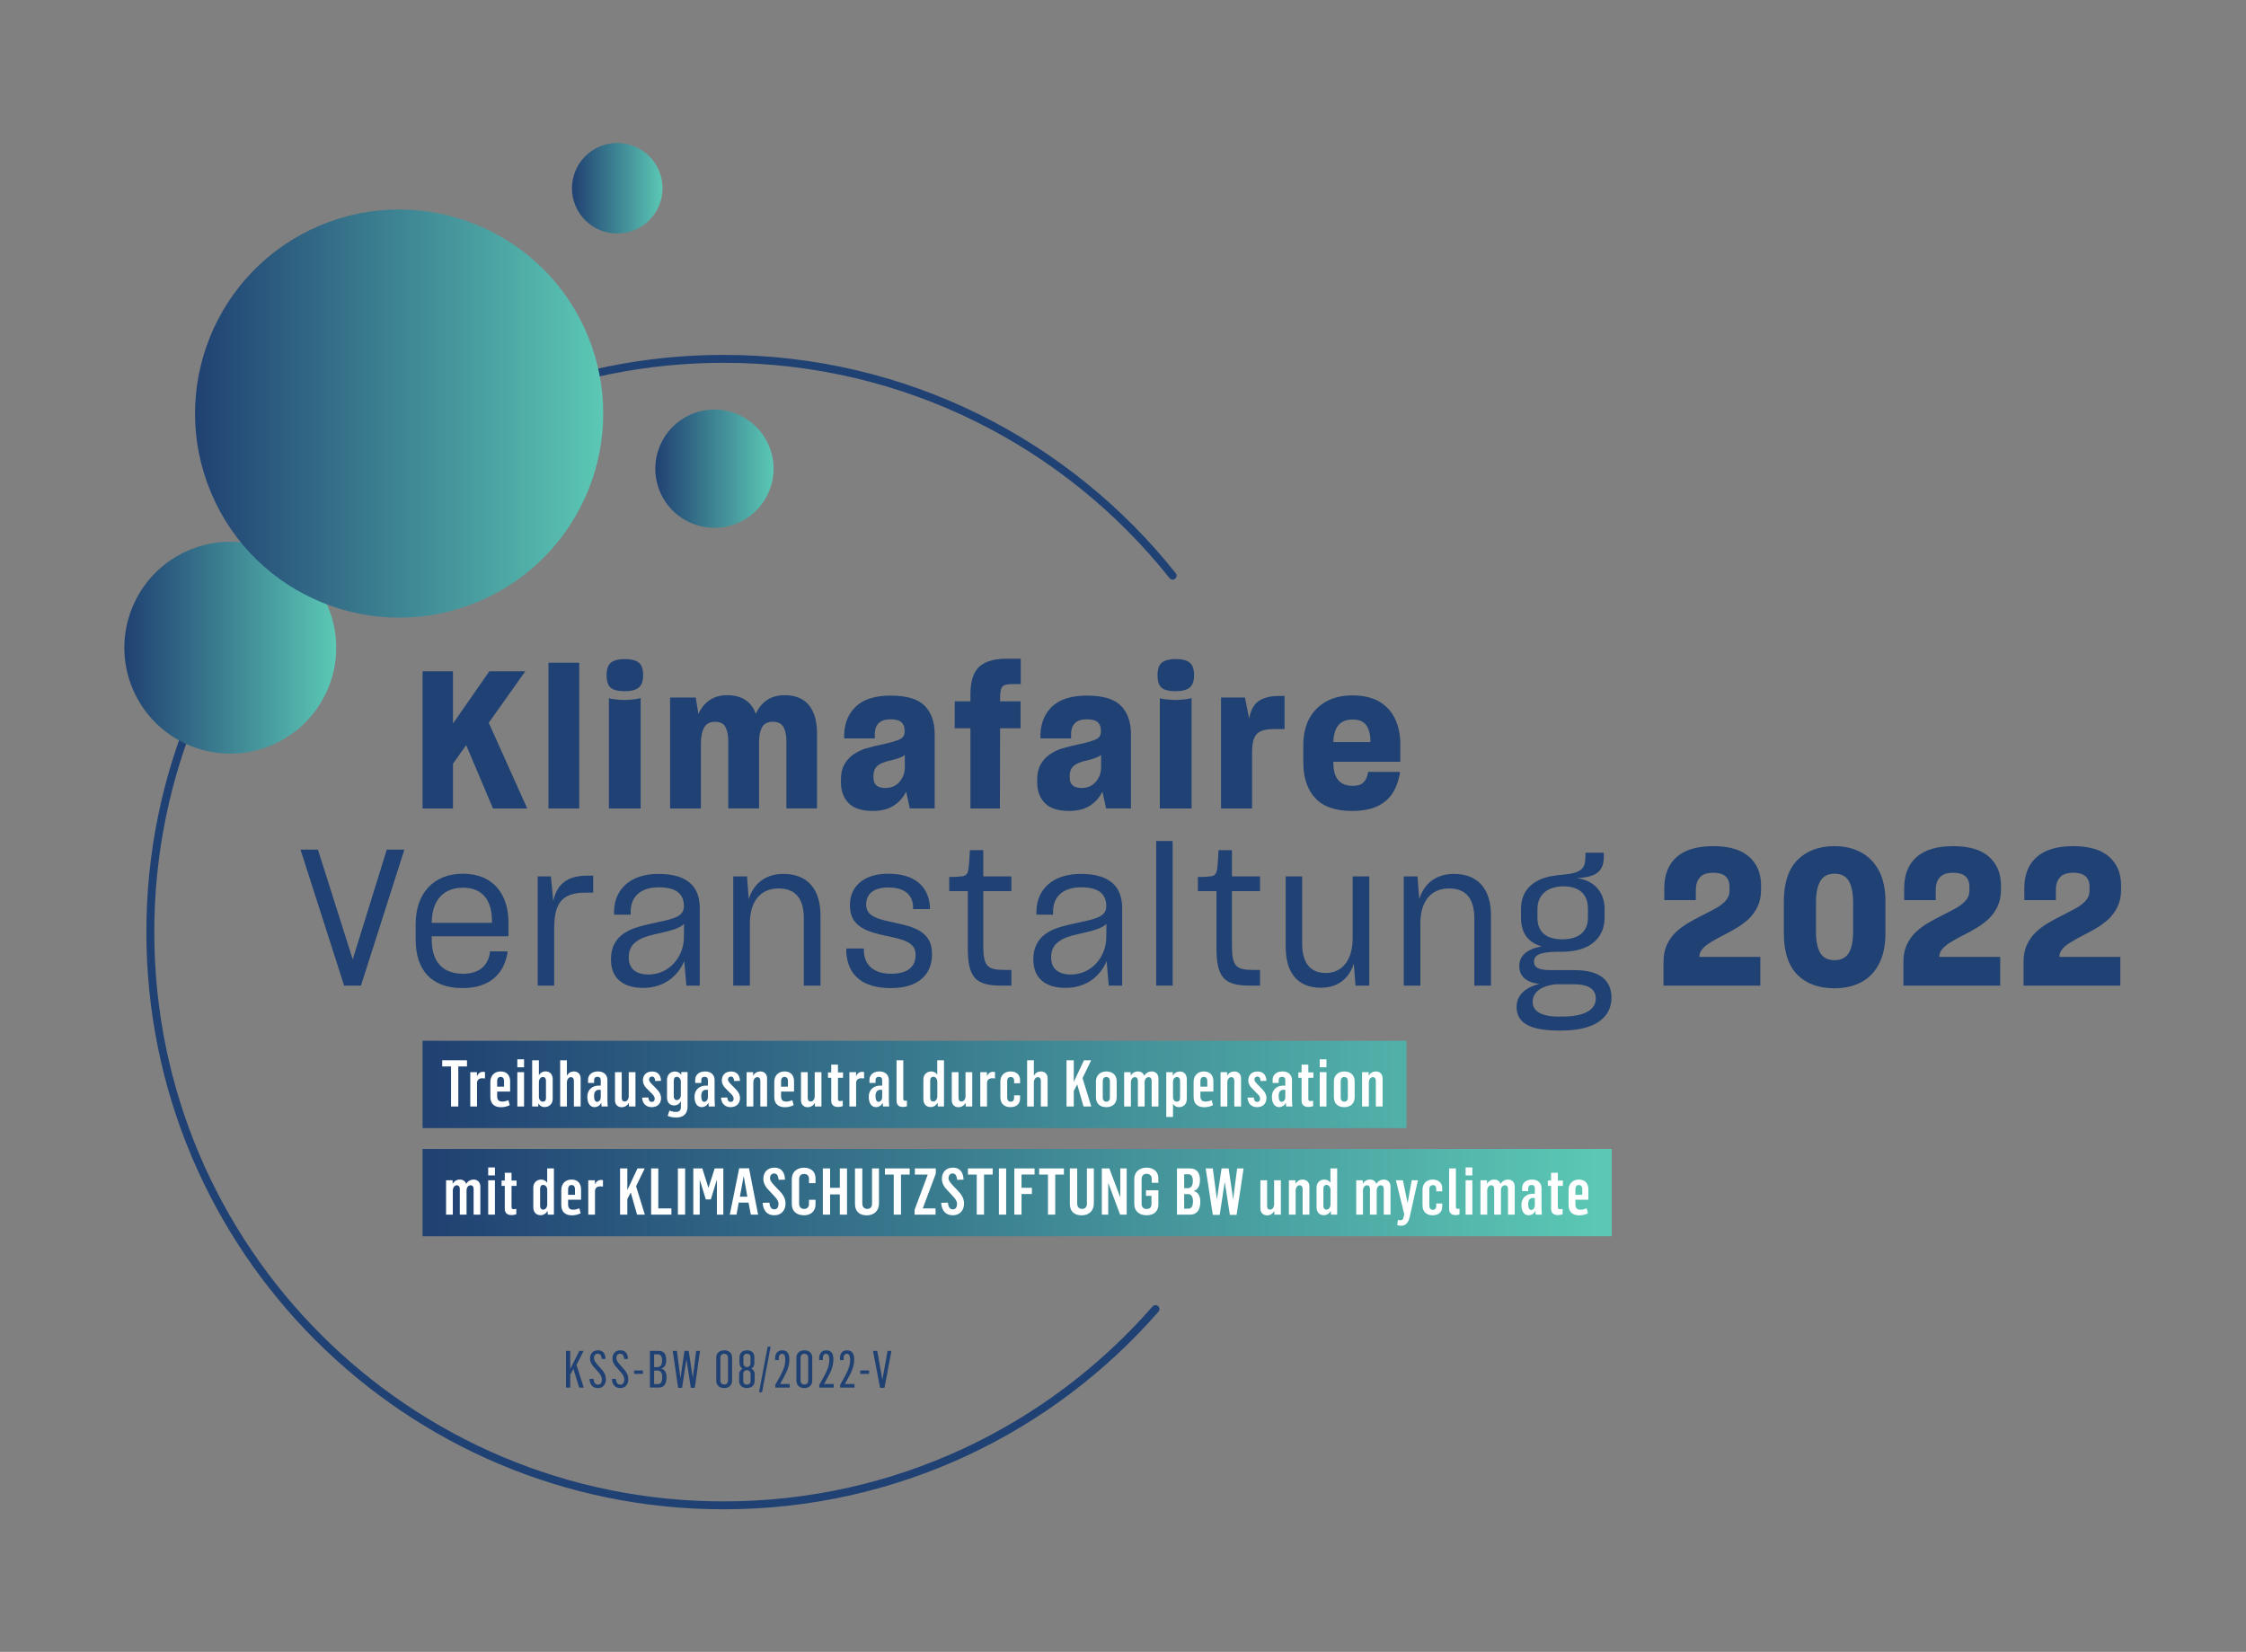 <?xml version="1.0" encoding="UTF-8" standalone="no"?>
<!-- Created with Inkscape (http://www.inkscape.org/) -->
<svg xmlns:inkscape="http://www.inkscape.org/namespaces/inkscape" xmlns:sodipodi="http://sodipodi.sourceforge.net/DTD/sodipodi-0.dtd" xmlns="http://www.w3.org/2000/svg" xmlns:svg="http://www.w3.org/2000/svg" version="1.1" id="svg2" xml:space="preserve" width="755.907" height="556" viewBox="0 0 755.907 556" sodipodi:docname="KSS-BW_myclimate_Label_Veranstaltungen_rgb_08-2022.eps">
  <rect x="0" y="0" width="755.907" height="556" fill="#808080" stroke="none"/>
  <defs id="defs6">
    <clipPath id="clipPath18">
      <path d="M 3550.95,1322.51 H 1066.92 v 220.46 h 2484.03 z m 518.3,-52.57 H 1066.91 v -220.46 h 3002.34 z" id="path16"></path>
    </clipPath>
    <clipPath id="clipPath24">
      <path d="M 1066.91,1542.97 H 4069.25 V 1049.48 H 1066.91 Z" id="path22"></path>
    </clipPath>
    <linearGradient x1="0" y1="0" x2="1" y2="0" gradientUnits="userSpaceOnUse" gradientTransform="matrix(3002.34,0,0,3002.34,1066.91,1296.22)" spreadMethod="pad" id="linearGradient32">
      <stop style="stop-opacity:1;stop-color:#204172" offset="0" id="stop26"></stop>
      <stop style="stop-opacity:1;stop-color:#5bc7b4" offset="0.992" id="stop28"></stop>
      <stop style="stop-opacity:1;stop-color:#5bc7b4" offset="1" id="stop30"></stop>
    </linearGradient>
    <clipPath id="clipPath44">
      <path d="m 335.148,2431.36 c 57.571,-136.02 214.5,-199.62 350.524,-142.05 136.019,57.57 199.617,214.51 142.047,350.53 -57.571,136.02 -214.508,199.62 -350.528,142.05 -136.019,-57.57 -199.613,-214.51 -142.043,-350.53" id="path42"></path>
    </clipPath>
    <clipPath id="clipPath50">
      <path d="M 277.578,2839.46 H 885.289 V 2231.74 H 277.578 Z" id="path48"></path>
    </clipPath>
    <linearGradient x1="0" y1="0" x2="1" y2="0" gradientUnits="userSpaceOnUse" gradientTransform="matrix(535.015,0,0,535.015,313.926,2535.6)" spreadMethod="pad" id="linearGradient58">
      <stop style="stop-opacity:1;stop-color:#204172" offset="0" id="stop52"></stop>
      <stop style="stop-opacity:1;stop-color:#5bc7b4" offset="0.992" id="stop54"></stop>
      <stop style="stop-opacity:1;stop-color:#5bc7b4" offset="1" id="stop56"></stop>
    </linearGradient>
    <clipPath id="clipPath68">
      <path d="m 533.27,2925.96 c 110.902,-262.04 413.242,-384.56 675.28,-273.65 262.04,110.91 384.56,413.24 273.65,675.28 -110.91,262.04 -413.24,384.56 -675.29,273.65 C 544.879,3490.33 422.359,3188 533.27,2925.96" id="path66"></path>
    </clipPath>
    <clipPath id="clipPath74">
      <path d="M 422.359,3712.15 H 1593.11 V 2541.4 H 422.359 Z" id="path72"></path>
    </clipPath>
    <linearGradient x1="0" y1="0" x2="1" y2="0" gradientUnits="userSpaceOnUse" gradientTransform="matrix(1030.69,0,0,1030.69,492.385,3126.77)" spreadMethod="pad" id="linearGradient82">
      <stop style="stop-opacity:1;stop-color:#204172" offset="0" id="stop76"></stop>
      <stop style="stop-opacity:1;stop-color:#5bc7b4" offset="0.992" id="stop78"></stop>
      <stop style="stop-opacity:1;stop-color:#5bc7b4" offset="1" id="stop80"></stop>
    </linearGradient>
    <clipPath id="clipPath92">
      <path d="m 1666.38,2929.37 c 32.13,-75.91 119.71,-111.4 195.62,-79.28 75.92,32.13 111.41,119.72 79.28,195.63 -32.13,75.92 -119.72,111.41 -195.63,79.28 -75.91,-32.13 -111.4,-119.72 -79.27,-195.63" id="path90"></path>
    </clipPath>
    <clipPath id="clipPath98">
      <path d="m 1634.25,3157.13 h 339.16 v -339.16 h -339.16 z" id="path96"></path>
    </clipPath>
    <linearGradient x1="0" y1="0" x2="1" y2="0" gradientUnits="userSpaceOnUse" gradientTransform="matrix(298.593,0,0,298.593,1654.53,2987.55)" spreadMethod="pad" id="linearGradient106">
      <stop style="stop-opacity:1;stop-color:#204172" offset="0" id="stop100"></stop>
      <stop style="stop-opacity:1;stop-color:#5bc7b4" offset="0.992" id="stop102"></stop>
      <stop style="stop-opacity:1;stop-color:#5bc7b4" offset="1" id="stop104"></stop>
    </linearGradient>
    <clipPath id="clipPath116">
      <path d="m 1453.15,3651.17 c 24.61,-58.12 91.67,-85.3 149.8,-60.7 58.13,24.6 85.3,91.67 60.7,149.79 -24.6,58.13 -91.67,85.31 -149.79,60.7 -58.13,-24.6 -85.31,-91.66 -60.71,-149.79" id="path114"></path>
    </clipPath>
    <clipPath id="clipPath122">
      <path d="m 1428.55,3825.57 h 259.7 v -259.7 h -259.7 z" id="path120"></path>
    </clipPath>
    <linearGradient x1="0" y1="0" x2="1" y2="0" gradientUnits="userSpaceOnUse" gradientTransform="matrix(228.632,0,0,228.632,1444.09,3695.72)" spreadMethod="pad" id="linearGradient130">
      <stop style="stop-opacity:1;stop-color:#204172" offset="0" id="stop124"></stop>
      <stop style="stop-opacity:1;stop-color:#5bc7b4" offset="0.992" id="stop126"></stop>
      <stop style="stop-opacity:1;stop-color:#5bc7b4" offset="1" id="stop128"></stop>
    </linearGradient>
  </defs>
  <g id="g8" inkscape:groupmode="layer" inkscape:label="ink_ext_XXXXXX" transform="matrix(1.333,0,0,-1.333,0,556)">
    <g id="g10" transform="scale(0.1)">
      <g id="g12">
        <g id="g14" clip-path="url(#clipPath18)">
          <g id="g20" clip-path="url(#clipPath24)">
            <path d="M 1066,1270 H 4070 V 1049 H 1066 Z m 0,273 H 3551 V 1322 H 1066 Z" style="fill:url(#linearGradient32);fill-opacity:1;fill-rule:nonzero;stroke:none" id="path34"></path>
          </g>
        </g>
      </g>
      <path d="m 2960.62,2717.5 c -265.18,333.53 -674.38,547.43 -1133.59,547.43 -799.42,0 -1447.471,-648.06 -1447.471,-1447.47 0,-799.42 648.051,-1447.468 1447.471,-1447.468 434.95,0 825.06,191.887 1090.4,495.578" style="fill:none;stroke:#204173;stroke-width:19.98;stroke-linecap:round;stroke-linejoin:miter;stroke-miterlimit:10;stroke-dasharray:none;stroke-opacity:1" id="path36"></path>
      <g id="g38">
        <g id="g40" clip-path="url(#clipPath44)">
          <g id="g46" clip-path="url(#clipPath50)">
            <path d="m 562,2268 v 1 h -11 v 1 h -7 v 1 h -7 v 1 h -7 v 1 h -4 v 1 h -4 v 1 h -4 v 1 h -4 v 1 h -4 v 1 h -4 v 1 h -3 v 1 h -3 v 1 h -3 v 1 h -3 v 1 h -3 v 1 h -3 v 1 h -3 v 1 h -2 v 1 h -3 v 1 h -2 v 1 h -2 v 1 h -3 v 1 h -2 v 1 h -2 v 1 h -2 v 1 h -2 v 1 h -2 v 1 h -3 v 1 h -2 v 1 h -2 v 1 h -1 v 1 h -2 v 1 h -2 v 1 h -2 v 1 h -1 v 1 h -2 v 1 h -2 v 1 h -1 v 1 h -2 v 1 h -2 v 1 h -2 v 1 h -1 v 1 h -2 v 1 h -1 v 1 h -2 v 1 h -1 v 1 h -1 v 1 h -2 v 1 h -1 v 1 h -1 v 1 h -2 v 1 h -1 v 1 h -2 v 1 h -1 v 1 h -1 v 1 h -2 v 1 h -1 v 1 h -1 v 1 h -2 v 1 h -1 v 1 h -1 v 1 h -1 v 1 h -1 v 1 h -1 v 1 h -1 v 1 h -2 v 1 h -1 v 1 h -1 v 1 h -1 v 1 h -1 v 1 h -1 v 1 h -1 v 1 h -2 v 1 h -1 v 1 h -1 v 1 h -1 v 1 h -1 v 1 h -1 v 2 h -1 v 1 h -1 v 1 h -1 v 1 h -1 v 1 h -1 v 1 h -1 v 1 h -1 v 1 h -1 v 1 h -1 v 1 h -1 v 1 h -1 v 1 h -1 v 1 h -1 v 1 h -1 v 2 h -1 v 1 h -1 v 1 h -1 v 2 h -1 v 1 h -1 v 1 h -1 v 1 h -1 v 2 h -1 v 1 h -1 v 1 h -1 v 2 h -1 v 1 h -1 v 1 h -1 v 2 h -1 v 1 h -1 v 1 h -1 v 2 h -1 v 1 h -1 v 2 h -1 v 1 h -1 v 2 h -1 v 2 h -1 v 1 h -1 v 2 h -1 v 2 h -1 v 1 h -1 v 2 h -1 v 1 h -1 v 2 h -1 v 2 h -1 v 1 h -1 v 2 h -1 v 2 h -1 v 2 h -1 v 2 h -1 v 2 h -1 v 2 h -1 v 2 h -1 v 2 h -1 v 2 h -1 v 2 h -1 v 3 h -1 v 2 h -1 v 3 h -1 v 2 h -1 v 3 h -1 v 2 h -1 v 3 h -1 v 3 h -1 v 3 h -1 v 3 h -1 v 3 h -1 v 4 h -1 v 4 h -1 v 3 h -1 v 4 h -1 v 4 h -1 v 4 h -1 v 5 h -1 v 6 h -1 v 7 h -1 v 7 h -1 v 9 h -1 v 21 h -1 v 3 h 1 v 21 h 1 v 9 h 1 v 7 h 1 v 7 h 1 v 7 h 1 v 4 h 1 v 4 h 1 v 4 h 1 v 4 h 1 v 4 h 1 v 4 h 1 v 3 h 1 v 3 h 1 v 3 h 1 v 2 h 1 v 3 h 1 v 3 h 1 v 3 h 1 v 3 h 1 v 2 h 1 v 3 h 1 v 2 h 1 v 2 h 1 v 2 h 1 v 2 h 1 v 2 h 1 v 3 h 1 v 2 h 1 v 2 h 1 v 2 h 1 v 2 h 1 v 2 h 1 v 1 h 1 v 2 h 1 v 2 h 1 v 2 h 1 v 1 h 1 v 2 h 1 v 2 h 1 v 1 h 1 v 2 h 1 v 2 h 1 v 2 h 1 v 1 h 1 v 1 h 1 v 2 h 1 v 1 h 1 v 2 h 1 v 1 h 1 v 1 h 1 v 2 h 1 v 1 h 1 v 2 h 1 v 1 h 1 v 1 h 1 v 2 h 1 v 1 h 1 v 1 h 1 v 2 h 1 v 1 h 1 v 1 h 1 v 1 h 1 v 1 h 1 v 1 h 1 v 2 h 1 v 1 h 1 v 1 h 1 v 1 h 1 v 1 h 1 v 1 h 1 v 1 h 1 v 1 h 1 v 2 h 1 v 1 h 1 v 1 h 1 v 1 h 1 v 1 h 1 v 1 h 1 v 1 h 1 v 1 h 1 v 1 h 1 v 1 h 2 v 1 h 1 v 1 h 1 v 1 h 1 v 1 h 1 v 1 h 1 v 1 h 1 v 1 h 1 v 1 h 1 v 1 h 1 v 1 h 1 v 1 h 1 v 1 h 2 v 1 h 1 v 1 h 1 v 1 h 2 v 1 h 1 v 1 h 1 v 1 h 2 v 1 h 1 v 1 h 1 v 1 h 1 v 1 h 2 v 1 h 1 v 1 h 1 v 1 h 2 v 1 h 1 v 1 h 1 v 1 h 2 v 1 h 2 v 1 h 1 v 1 h 2 v 1 h 1 v 1 h 2 v 1 h 2 v 1 h 1 v 1 h 2 v 1 h 2 v 1 h 1 v 1 h 2 v 1 h 1 v 1 h 2 v 1 h 2 v 1 h 2 v 1 h 2 v 1 h 2 v 1 h 2 v 1 h 2 v 1 h 2 v 1 h 2 v 1 h 2 v 1 h 2 v 1 h 3 v 1 h 2 v 1 h 2 v 1 h 3 v 1 h 2 v 1 h 3 v 1 h 3 v 1 h 3 v 1 h 3 v 1 h 3 v 1 h 3 v 1 h 3 v 1 h 4 v 1 h 4 v 1 h 4 v 1 h 4 v 1 h 4 v 1 h 4 v 1 h 7 v 1 h 7 v 1 h 6 v 1 h 9 v 1 h 21 v 1 h 5 v -1 h 21 v -1 h 8 v -1 h 7 v -1 h 7 v -1 h 7 v -1 h 4 v -1 h 4 v -1 h 4 v -1 h 4 v -1 h 4 v -1 h 4 v -1 h 3 v -1 h 3 v -1 h 3 v -1 h 2 v -1 h 3 v -1 h 3 v -1 h 3 v -1 h 3 v -1 h 2 v -1 h 3 v -1 h 2 v -1 h 2 v -1 h 2 v -1 h 2 v -1 h 2 v -1 h 3 v -1 h 2 v -1 h 2 v -1 h 2 v -1 h 2 v -1 h 2 v -1 h 1 v -1 h 2 v -1 h 2 v -1 h 1 v -1 h 2 v -1 h 2 v -1 h 2 v -1 h 1 v -1 h 2 v -1 h 2 v -1 h 1 v -1 h 2 v -1 h 1 v -1 h 2 v -1 h 1 v -1 h 1 v -1 h 2 v -1 h 1 v -1 h 2 v -1 h 1 v -1 h 1 v -1 h 2 v -1 h 1 v -1 h 2 v -1 h 1 v -1 h 1 v -1 h 2 v -1 h 1 v -1 h 1 v -1 h 1 v -1 h 1 v -1 h 1 v -1 h 1 v -1 h 2 v -1 h 1 v -1 h 1 v -1 h 1 v -1 h 1 v -1 h 1 v -1 h 1 v -1 h 1 v -1 h 2 v -1 h 1 v -1 h 1 v -1 h 1 v -1 h 1 v -1 h 1 v -2 h 1 v -1 h 1 v -1 h 1 v -1 h 1 v -1 h 1 v -1 h 1 v -1 h 1 v -1 h 1 v -1 h 1 v -1 h 1 v -1 h 1 v -1 h 1 v -1 h 1 v -1 h 1 v -2 h 1 v -1 h 1 v -1 h 1 v -2 h 1 v -1 h 1 v -1 h 1 v -1 h 1 v -2 h 1 v -1 h 1 v -1 h 1 v -2 h 1 v -1 h 1 v -1 h 1 v -2 h 1 v -1 h 1 v -1 h 1 v -2 h 1 v -1 h 1 v -2 h 1 v -2 h 1 v -1 h 1 v -2 h 1 v -1 h 1 v -2 h 1 v -2 h 1 v -1 h 1 v -2 h 1 v -1 h 1 v -2 h 1 v -2 h 1 v -1 h 1 v -2 h 1 v -2 h 1 v -2 h 1 v -2 h 1 v -2 h 1 v -2 h 1 v -2 h 1 v -2 h 1 v -2 h 1 v -3 h 1 v -2 h 1 v -2 h 1 v -3 h 1 v -2 h 1 v -3 h 1 v -3 h 1 v -3 h 1 v -2 h 1 v -3 h 1 v -3 h 1 v -3 h 1 v -4 h 1 v -4 h 1 v -4 h 1 v -4 h 1 v -4 h 1 v -4 h 1 v -4 h 1 v -7 h 1 v -7 h 1 v -6 h 1 v -12 h 1 v -39 h -1 v -11 h -1 v -7 h -1 v -7 h -1 v -7 h -1 v -4 h -1 v -4 h -1 v -4 h -1 v -4 h -1 v -4 h -1 v -4 h -1 v -3 h -1 v -3 h -1 v -3 h -1 v -3 h -1 v -3 h -1 v -3 h -1 v -2 h -1 v -3 h -1 v -3 h -1 v -2 h -1 v -2 h -1 v -2 h -1 v -3 h -1 v -2 h -1 v -2 h -1 v -2 h -1 v -2 h -1 v -2 h -1 v -3 h -1 v -2 h -1 v -1 h -1 v -2 h -1 v -2 h -1 v -1 h -1 v -2 h -1 v -2 h -1 v -2 h -1 v -1 h -1 v -2 h -1 v -2 h -1 v -1 h -1 v -2 h -1 v -2 h -1 v -1 h -1 v -1 h -1 v -2 h -1 v -1 h -1 v -2 h -1 v -1 h -1 v -1 h -1 v -2 h -1 v -1 h -1 v -2 h -1 v -1 h -1 v -1 h -1 v -2 h -1 v -1 h -1 v -1 h -1 v -1 h -1 v -2 h -1 v -1 h -1 v -1 h -1 v -1 h -1 v -1 h -1 v -1 h -1 v -1 h -1 v -2 h -1 v -1 h -1 v -1 h -1 v -1 h -1 v -1 h -1 v -1 h -1 v -1 h -1 v -2 h -1 v -1 h -1 v -1 h -2 v -1 h -1 v -1 h -1 v -1 h -1 v -1 h -1 v -1 h -1 v -1 h -1 v -1 h -1 v -1 h -1 v -1 h -1 v -1 h -1 v -1 h -1 v -1 h -1 v -1 h -1 v -1 h -2 v -1 h -1 v -1 h -1 v -1 h -1 v -1 h -1 v -1 h -2 v -1 h -1 v -1 h -1 v -1 h -2 v -1 h -1 v -1 h -1 v -1 h -2 v -1 h -1 v -1 h -1 v -1 h -1 v -1 h -2 v -1 h -1 v -1 h -1 v -1 h -2 v -1 h -1 v -1 h -2 v -1 h -2 v -1 h -1 v -1 h -2 v -1 h -2 v -1 h -1 v -1 h -2 v -1 h -1 v -1 h -2 v -1 h -2 v -1 h -1 v -1 h -2 v -1 h -2 v -1 h -2 v -1 h -2 v -1 h -2 v -1 h -2 v -1 h -2 v -1 h -2 v -1 h -2 v -1 h -2 v -1 h -1 v -1 h -3 v -1 h -2 v -1 h -3 v -1 h -2 v -1 h -2 v -1 h -3 v -1 h -3 v -1 h -3 v -1 h -3 v -1 h -3 v -1 h -2 v -1 h -3 v -1 h -4 v -1 h -4 v -1 h -4 v -1 h -4 v -1 h -4 v -1 h -4 v -1 h -5 v -1 h -6 v -1 h -7 v -1 h -7 v -1 h -11 v -1" style="fill:url(#linearGradient58);fill-opacity:1;fill-rule:nonzero;stroke:none" id="path60"></path>
          </g>
        </g>
      </g>
      <g id="g62">
        <g id="g64" clip-path="url(#clipPath68)">
          <g id="g70" clip-path="url(#clipPath74)">
            <path d="m 984,2611 v 1 h -15 v 1 h -13 v 1 h -8 v 1 h -8 v 1 h -8 v 1 h -6 v 1 h -5 v 1 h -6 v 1 h -6 v 1 h -5 v 1 h -4 v 1 h -5 v 1 h -4 v 1 h -5 v 1 h -4 v 1 h -4 v 1 h -3 v 1 h -4 v 1 h -4 v 1 h -3 v 1 h -4 v 1 h -3 v 1 h -3 v 1 h -3 v 1 h -3 v 1 h -3 v 1 h -3 v 1 h -3 v 1 h -3 v 1 h -3 v 1 h -3 v 1 h -2 v 1 h -3 v 1 h -3 v 1 h -2 v 1 h -3 v 1 h -3 v 1 h -2 v 1 h -2 v 1 h -3 v 1 h -2 v 1 h -2 v 1 h -2 v 1 h -3 v 1 h -2 v 1 h -2 v 1 h -3 v 1 h -2 v 1 h -2 v 1 h -2 v 1 h -2 v 1 h -2 v 1 h -2 v 1 h -2 v 1 h -2 v 1 h -2 v 1 h -2 v 1 h -2 v 1 h -2 v 1 h -2 v 1 h -2 v 1 h -1 v 1 h -2 v 1 h -2 v 1 h -2 v 1 h -2 v 1 h -1 v 1 h -2 v 1 h -2 v 1 h -2 v 1 h -1 v 1 h -2 v 1 h -2 v 1 h -1 v 1 h -2 v 1 h -2 v 1 h -1 v 1 h -2 v 1 h -1 v 1 h -2 v 1 h -2 v 1 h -1 v 1 h -2 v 1 h -1 v 1 h -2 v 1 h -1 v 1 h -2 v 1 h -1 v 1 h -2 v 1 h -1 v 1 h -2 v 1 h -1 v 1 h -2 v 1 h -1 v 1 h -1 v 1 h -2 v 1 h -1 v 1 h -2 v 1 h -1 v 1 h -1 v 1 h -2 v 1 h -1 v 1 h -1 v 1 h -2 v 1 h -1 v 1 h -1 v 1 h -2 v 1 h -1 v 1 h -1 v 1 h -2 v 1 h -1 v 1 h -1 v 1 h -1 v 1 h -2 v 1 h -1 v 1 h -1 v 1 h -1 v 1 h -1 v 1 h -2 v 1 h -1 v 1 h -1 v 1 h -1 v 1 h -1 v 1 h -2 v 1 h -1 v 1 h -1 v 1 h -1 v 1 h -1 v 1 h -1 v 1 h -1 v 1 h -2 v 1 h -1 v 1 h -1 v 1 h -1 v 1 h -1 v 1 h -1 v 1 h -1 v 1 h -1 v 1 h -1 v 1 h -1 v 1 h -1 v 1 h -1 v 1 h -2 v 1 h -1 v 1 h -1 v 1 h -1 v 1 h -1 v 1 h -1 v 1 h -1 v 1 h -1 v 1 h -1 v 1 h -1 v 1 h -1 v 1 h -1 v 1 h -1 v 1 h -1 v 2 h -1 v 1 h -1 v 1 h -1 v 1 h -1 v 1 h -1 v 1 h -1 v 1 h -1 v 1 h -1 v 1 h -1 v 1 h -1 v 1 h -1 v 1 h -1 v 1 h -1 v 2 h -1 v 1 h -1 v 1 h -1 v 1 h -1 v 1 h -1 v 1 h -1 v 1 h -1 v 1 h -1 v 2 h -1 v 1 h -1 v 1 h -1 v 1 h -1 v 1 h -1 v 2 h -1 v 1 h -1 v 1 h -1 v 1 h -1 v 2 h -1 v 1 h -1 v 1 h -1 v 1 h -1 v 1 h -1 v 2 h -1 v 1 h -1 v 1 h -1 v 1 h -1 v 2 h -1 v 1 h -1 v 2 h -1 v 1 h -1 v 1 h -1 v 2 h -1 v 1 h -1 v 1 h -1 v 2 h -1 v 1 h -1 v 2 h -1 v 1 h -1 v 1 h -1 v 2 h -1 v 1 h -1 v 2 h -1 v 1 h -1 v 2 h -1 v 1 h -1 v 2 h -1 v 1 h -1 v 2 h -1 v 1 h -1 v 2 h -1 v 1 h -1 v 2 h -1 v 1 h -1 v 2 h -1 v 1 h -1 v 2 h -1 v 2 h -1 v 2 h -1 v 1 h -1 v 2 h -1 v 2 h -1 v 1 h -1 v 2 h -1 v 2 h -1 v 2 h -1 v 1 h -1 v 2 h -1 v 2 h -1 v 1 h -1 v 2 h -1 v 2 h -1 v 2 h -1 v 2 h -1 v 2 h -1 v 2 h -1 v 2 h -1 v 2 h -1 v 2 h -1 v 2 h -1 v 2 h -1 v 2 h -1 v 2 h -1 v 2 h -1 v 2 h -1 v 2 h -1 v 3 h -1 v 2 h -1 v 2 h -1 v 2 h -1 v 2 h -1 v 3 h -1 v 2 h -1 v 2 h -1 v 3 h -1 v 2 h -1 v 3 h -1 v 3 h -1 v 2 h -1 v 3 h -1 v 2 h -1 v 3 h -1 v 3 h -1 v 3 h -1 v 3 h -1 v 3 h -1 v 3 h -1 v 3 h -1 v 3 h -1 v 3 h -1 v 3 h -1 v 3 h -1 v 4 h -1 v 3 h -1 v 4 h -1 v 3 h -1 v 4 h -1 v 4 h -1 v 4 h -1 v 4 h -1 v 5 h -1 v 4 h -1 v 5 h -1 v 5 h -1 v 5 h -1 v 6 h -1 v 6 h -1 v 5 h -1 v 9 h -1 v 8 h -1 v 8 h -1 v 12 h -1 v 14 h -1 v 51 h 1 v 14 h 1 v 12 h 1 v 9 h 1 v 8 h 1 v 8 h 1 v 5 h 1 v 6 h 1 v 6 h 1 v 6 h 1 v 4 h 1 v 5 h 1 v 4 h 1 v 5 h 1 v 5 h 1 v 4 h 1 v 3 h 1 v 4 h 1 v 4 h 1 v 3 h 1 v 4 h 1 v 4 h 1 v 3 h 1 v 3 h 1 v 3 h 1 v 3 h 1 v 3 h 1 v 3 h 1 v 3 h 1 v 3 h 1 v 3 h 1 v 2 h 1 v 3 h 1 v 3 h 1 v 2 h 1 v 3 h 1 v 2 h 1 v 3 h 1 v 3 h 1 v 2 h 1 v 2 h 1 v 2 h 1 v 3 h 1 v 2 h 1 v 2 h 1 v 3 h 1 v 2 h 1 v 2 h 1 v 2 h 1 v 2 h 1 v 2 h 1 v 2 h 1 v 3 h 1 v 2 h 1 v 2 h 1 v 2 h 1 v 2 h 1 v 2 h 1 v 2 h 1 v 2 h 1 v 1 h 1 v 2 h 1 v 2 h 1 v 2 h 1 v 2 h 1 v 1 h 1 v 2 h 1 v 2 h 1 v 2 h 1 v 2 h 1 v 1 h 1 v 2 h 1 v 2 h 1 v 1 h 1 v 2 h 1 v 2 h 1 v 1 h 1 v 2 h 1 v 1 h 1 v 2 h 1 v 2 h 1 v 1 h 1 v 2 h 1 v 2 h 1 v 1 h 1 v 1 h 1 v 2 h 1 v 1 h 1 v 2 h 1 v 1 h 1 v 2 h 1 v 1 h 1 v 2 h 1 v 1 h 1 v 2 h 1 v 1 h 1 v 2 h 1 v 1 h 1 v 1 h 1 v 2 h 1 v 1 h 1 v 1 h 1 v 2 h 1 v 1 h 1 v 1 h 1 v 2 h 1 v 1 h 1 v 1 h 1 v 1 h 1 v 2 h 1 v 1 h 1 v 1 h 1 v 2 h 1 v 1 h 1 v 1 h 1 v 1 h 1 v 2 h 1 v 1 h 1 v 1 h 1 v 1 h 1 v 1 h 1 v 2 h 1 v 1 h 1 v 1 h 1 v 1 h 1 v 1 h 1 v 1 h 1 v 2 h 1 v 1 h 1 v 1 h 1 v 1 h 1 v 1 h 1 v 1 h 1 v 1 h 1 v 1 h 1 v 1 h 1 v 2 h 1 v 1 h 1 v 1 h 1 v 1 h 1 v 1 h 1 v 1 h 1 v 1 h 1 v 1 h 1 v 1 h 1 v 1 h 1 v 1 h 1 v 1 h 1 v 1 h 1 v 1 h 1 v 1 h 1 v 1 h 1 v 1 h 1 v 1 h 1 v 1 h 1 v 1 h 1 v 1 h 1 v 1 h 1 v 1 h 1 v 1 h 1 v 1 h 1 v 1 h 1 v 1 h 1 v 1 h 1 v 1 h 1 v 1 h 1 v 1 h 2 v 1 h 1 v 1 h 1 v 1 h 1 v 1 h 1 v 1 h 1 v 1 h 1 v 1 h 1 v 1 h 2 v 1 h 1 v 1 h 1 v 1 h 1 v 1 h 1 v 1 h 1 v 1 h 1 v 1 h 2 v 1 h 1 v 1 h 1 v 1 h 1 v 1 h 2 v 1 h 1 v 1 h 1 v 1 h 1 v 1 h 2 v 1 h 1 v 1 h 1 v 1 h 1 v 1 h 2 v 1 h 1 v 1 h 1 v 1 h 1 v 1 h 2 v 1 h 1 v 1 h 2 v 1 h 1 v 1 h 1 v 1 h 2 v 1 h 1 v 1 h 1 v 1 h 2 v 1 h 1 v 1 h 2 v 1 h 1 v 1 h 1 v 1 h 2 v 1 h 1 v 1 h 2 v 1 h 1 v 1 h 2 v 1 h 1 v 1 h 2 v 1 h 1 v 1 h 2 v 1 h 2 v 1 h 1 v 1 h 2 v 1 h 1 v 1 h 2 v 1 h 1 v 1 h 2 v 1 h 2 v 1 h 1 v 1 h 2 v 1 h 2 v 1 h 1 v 1 h 2 v 1 h 2 v 1 h 2 v 1 h 1 v 1 h 2 v 1 h 2 v 1 h 1 v 1 h 2 v 1 h 2 v 1 h 2 v 1 h 2 v 1 h 2 v 1 h 2 v 1 h 2 v 1 h 2 v 1 h 2 v 1 h 2 v 1 h 2 v 1 h 2 v 1 h 2 v 1 h 2 v 1 h 2 v 1 h 2 v 1 h 2 v 1 h 3 v 1 h 2 v 1 h 2 v 1 h 2 v 1 h 2 v 1 h 3 v 1 h 2 v 1 h 3 v 1 h 2 v 1 h 3 v 1 h 2 v 1 h 3 v 1 h 2 v 1 h 3 v 1 h 3 v 1 h 2 v 1 h 3 v 1 h 3 v 1 h 3 v 1 h 3 v 1 h 3 v 1 h 3 v 1 h 3 v 1 h 3 v 1 h 3 v 1 h 4 v 1 h 3 v 1 h 4 v 1 h 4 v 1 h 3 v 1 h 4 v 1 h 4 v 1 h 4 v 1 h 5 v 1 h 4 v 1 h 4 v 1 h 5 v 1 h 5 v 1 h 6 v 1 h 6 v 1 h 6 v 1 h 6 v 1 h 8 v 1 h 9 v 1 h 10 v 1 h 13 v 1 h 27 v 1 h 11 v -1 h 27 v -1 h 14 v -1 h 9 v -1 h 9 v -1 h 8 v -1 h 6 v -1 h 6 v -1 h 6 v -1 h 6 v -1 h 5 v -1 h 5 v -1 h 4 v -1 h 5 v -1 h 4 v -1 h 5 v -1 h 3 v -1 h 4 v -1 h 4 v -1 h 3 v -1 h 4 v -1 h 4 v -1 h 3 v -1 h 3 v -1 h 3 v -1 h 3 v -1 h 3 v -1 h 3 v -1 h 4 v -1 h 3 v -1 h 2 v -1 h 3 v -1 h 3 v -1 h 2 v -1 h 3 v -1 h 3 v -1 h 2 v -1 h 3 v -1 h 2 v -1 h 3 v -1 h 2 v -1 h 2 v -1 h 3 v -1 h 2 v -1 h 2 v -1 h 3 v -1 h 2 v -1 h 2 v -1 h 2 v -1 h 2 v -1 h 2 v -1 h 2 v -1 h 2 v -1 h 2 v -1 h 3 v -1 h 2 v -1 h 2 v -1 h 2 v -1 h 2 v -1 h 2 v -1 h 1 v -1 h 2 v -1 h 2 v -1 h 2 v -1 h 2 v -1 h 1 v -1 h 2 v -1 h 2 v -1 h 2 v -1 h 2 v -1 h 2 v -1 h 1 v -1 h 2 v -1 h 1 v -1 h 2 v -1 h 2 v -1 h 1 v -1 h 2 v -1 h 2 v -1 h 1 v -1 h 2 v -1 h 1 v -1 h 2 v -1 h 2 v -1 h 1 v -1 h 2 v -1 h 1 v -1 h 2 v -1 h 1 v -1 h 2 v -1 h 1 v -1 h 1 v -1 h 2 v -1 h 1 v -1 h 2 v -1 h 1 v -1 h 2 v -1 h 1 v -1 h 2 v -1 h 1 v -1 h 1 v -1 h 2 v -1 h 1 v -1 h 1 v -1 h 2 v -1 h 1 v -1 h 1 v -1 h 1 v -1 h 2 v -1 h 1 v -1 h 1 v -1 h 2 v -1 h 1 v -1 h 1 v -1 h 2 v -1 h 1 v -1 h 1 v -1 h 1 v -1 h 1 v -1 h 1 v -1 h 2 v -1 h 1 v -1 h 1 v -1 h 1 v -1 h 1 v -1 h 2 v -1 h 1 v -1 h 1 v -1 h 1 v -1 h 1 v -1 h 1 v -1 h 2 v -1 h 1 v -1 h 1 v -1 h 1 v -1 h 1 v -1 h 1 v -1 h 1 v -1 h 1 v -1 h 1 v -1 h 1 v -1 h 1 v -1 h 1 v -1 h 2 v -1 h 1 v -1 h 1 v -1 h 1 v -1 h 1 v -1 h 1 v -1 h 1 v -1 h 1 v -1 h 1 v -1 h 1 v -1 h 1 v -1 h 1 v -1 h 1 v -1 h 1 v -1 h 1 v -1 h 1 v -2 h 1 v -1 h 1 v -1 h 1 v -1 h 1 v -1 h 1 v -1 h 1 v -1 h 1 v -1 h 1 v -1 h 1 v -1 h 1 v -1 h 1 v -1 h 1 v -2 h 1 v -1 h 1 v -1 h 1 v -1 h 1 v -1 h 1 v -1 h 1 v -1 h 1 v -1 h 1 v -2 h 1 v -1 h 1 v -1 h 1 v -1 h 1 v -1 h 1 v -2 h 1 v -1 h 1 v -1 h 1 v -1 h 1 v -2 h 1 v -1 h 1 v -1 h 1 v -1 h 1 v -2 h 1 v -1 h 1 v -1 h 1 v -1 h 1 v -2 h 1 v -1 h 1 v -1 h 1 v -2 h 1 v -1 h 1 v -1 h 1 v -2 h 1 v -1 h 1 v -2 h 1 v -1 h 1 v -1 h 1 v -2 h 1 v -1 h 1 v -1 h 1 v -2 h 1 v -1 h 1 v -2 h 1 v -1 h 1 v -2 h 1 v -1 h 1 v -2 h 1 v -1 h 1 v -2 h 1 v -2 h 1 v -1 h 1 v -2 h 1 v -1 h 1 v -2 h 1 v -1 h 1 v -2 h 1 v -1 h 1 v -2 h 1 v -2 h 1 v -2 h 1 v -1 h 1 v -2 h 1 v -2 h 1 v -1 h 1 v -2 h 1 v -2 h 1 v -2 h 1 v -1 h 1 v -2 h 1 v -2 h 1 v -2 h 1 v -2 h 1 v -2 h 1 v -2 h 1 v -2 h 1 v -2 h 1 v -2 h 1 v -1 h 1 v -2 h 1 v -2 h 1 v -2 h 1 v -2 h 1 v -3 h 1 v -2 h 1 v -2 h 1 v -2 h 1 v -2 h 1 v -2 h 1 v -2 h 1 v -3 h 1 v -2 h 1 v -2 h 1 v -3 h 1 v -2 h 1 v -3 h 1 v -2 h 1 v -3 h 1 v -2 h 1 v -3 h 1 v -3 h 1 v -2 h 1 v -3 h 1 v -3 h 1 v -3 h 1 v -3 h 1 v -3 h 1 v -3 h 1 v -3 h 1 v -3 h 1 v -3 h 1 v -3 h 1 v -4 h 1 v -3 h 1 v -4 h 1 v -3 h 1 v -4 h 1 v -3 h 1 v -5 h 1 v -4 h 1 v -4 h 1 v -5 h 1 v -4 h 1 v -4 h 1 v -6 h 1 v -6 h 1 v -6 h 1 v -5 h 1 v -7 h 1 v -8 h 1 v -8 h 1 v -11 h 1 v -13 h 1 v -28 h 1 v -8 h -1 v -28 h -1 v -14 h -1 v -10 h -1 v -8 h -1 v -8 h -1 v -7 h -1 v -6 h -1 v -5 h -1 v -6 h -1 v -5 h -1 v -5 h -1 v -5 h -1 v -4 h -1 v -5 h -1 v -4 h -1 v -4 h -1 v -3 h -1 v -4 h -1 v -4 h -1 v -3 h -1 v -4 h -1 v -3 h -1 v -3 h -1 v -4 h -1 v -3 h -1 v -3 h -1 v -3 h -1 v -3 h -1 v -3 h -1 v -3 h -1 v -2 h -1 v -3 h -1 v -3 h -1 v -2 h -1 v -3 h -1 v -3 h -1 v -2 h -1 v -3 h -1 v -2 h -1 v -2 h -1 v -3 h -1 v -2 h -1 v -2 h -1 v -3 h -1 v -2 h -1 v -2 h -1 v -3 h -1 v -2 h -1 v -2 h -1 v -2 h -1 v -2 h -1 v -2 h -1 v -2 h -1 v -2 h -1 v -2 h -1 v -2 h -1 v -2 h -1 v -2 h -1 v -2 h -1 v -2 h -1 v -2 h -1 v -1 h -1 v -2 h -1 v -2 h -1 v -2 h -1 v -2 h -1 v -2 h -1 v -1 h -1 v -2 h -1 v -2 h -1 v -2 h -1 v -1 h -1 v -2 h -1 v -2 h -1 v -1 h -1 v -2 h -1 v -1 h -1 v -2 h -1 v -2 h -1 v -1 h -1 v -2 h -1 v -1 h -1 v -2 h -1 v -2 h -1 v -1 h -1 v -2 h -1 v -1 h -1 v -1 h -1 v -2 h -1 v -1 h -1 v -2 h -1 v -1 h -1 v -2 h -1 v -1 h -1 v -2 h -1 v -1 h -1 v -2 h -1 v -1 h -1 v -1 h -1 v -2 h -1 v -1 h -1 v -1 h -1 v -2 h -1 v -1 h -1 v -1 h -1 v -2 h -1 v -1 h -1 v -1 h -1 v -2 h -1 v -1 h -1 v -1 h -1 v -2 h -1 v -1 h -1 v -1 h -1 v -1 h -1 v -1 h -1 v -2 h -1 v -1 h -1 v -1 h -1 v -1 h -1 v -1 h -1 v -2 h -1 v -1 h -1 v -1 h -1 v -1 h -1 v -1 h -1 v -1 h -1 v -2 h -1 v -1 h -1 v -1 h -1 v -1 h -1 v -1 h -1 v -1 h -1 v -1 h -1 v -1 h -1 v -1 h -1 v -1 h -1 v -2 h -1 v -1 h -1 v -1 h -1 v -1 h -1 v -1 h -1 v -1 h -1 v -1 h -1 v -1 h -1 v -1 h -1 v -1 h -1 v -1 h -1 v -1 h -1 v -1 h -1 v -1 h -1 v -1 h -1 v -1 h -1 v -1 h -1 v -1 h -1 v -1 h -1 v -1 h -1 v -1 h -1 v -1 h -1 v -1 h -1 v -1 h -1 v -1 h -1 v -1 h -1 v -1 h -1 v -1 h -1 v -1 h -2 v -1 h -1 v -1 h -1 v -1 h -1 v -1 h -1 v -1 h -1 v -1 h -1 v -1 h -1 v -1 h -2 v -1 h -1 v -1 h -1 v -1 h -1 v -1 h -1 v -1 h -1 v -1 h -1 v -1 h -2 v -1 h -1 v -1 h -1 v -1 h -1 v -1 h -2 v -1 h -1 v -1 h -1 v -1 h -1 v -1 h -2 v -1 h -1 v -1 h -1 v -1 h -1 v -1 h -2 v -1 h -1 v -1 h -1 v -1 h -1 v -1 h -2 v -1 h -1 v -1 h -1 v -1 h -2 v -1 h -1 v -1 h -2 v -1 h -1 v -1 h -1 v -1 h -2 v -1 h -1 v -1 h -1 v -1 h -2 v -1 h -1 v -1 h -2 v -1 h -1 v -1 h -2 v -1 h -1 v -1 h -2 v -1 h -1 v -1 h -2 v -1 h -1 v -1 h -2 v -1 h -1 v -1 h -2 v -1 h -1 v -1 h -2 v -1 h -1 v -1 h -2 v -1 h -2 v -1 h -1 v -1 h -2 v -1 h -2 v -1 h -2 v -1 h -1 v -1 h -2 v -1 h -2 v -1 h -1 v -1 h -2 v -1 h -2 v -1 h -2 v -1 h -1 v -1 h -2 v -1 h -2 v -1 h -2 v -1 h -2 v -1 h -2 v -1 h -2 v -1 h -2 v -1 h -2 v -1 h -2 v -1 h -1 v -1 h -2 v -1 h -2 v -1 h -2 v -1 h -3 v -1 h -2 v -1 h -2 v -1 h -2 v -1 h -2 v -1 h -2 v -1 h -2 v -1 h -3 v -1 h -2 v -1 h -2 v -1 h -3 v -1 h -2 v -1 h -2 v -1 h -3 v -1 h -3 v -1 h -2 v -1 h -3 v -1 h -2 v -1 h -3 v -1 h -3 v -1 h -2 v -1 h -3 v -1 h -3 v -1 h -3 v -1 h -3 v -1 h -3 v -1 h -3 v -1 h -3 v -1 h -3 v -1 h -4 v -1 h -3 v -1 h -4 v -1 h -4 v -1 h -3 v -1 h -4 v -1 h -3 v -1 h -5 v -1 h -4 v -1 h -5 v -1 h -4 v -1 h -4 v -1 h -5 v -1 h -6 v -1 h -6 v -1 h -5 v -1 h -6 v -1 h -8 v -1 h -8 v -1 h -8 v -1 h -13 v -1 h -15 v -1" style="fill:url(#linearGradient82);fill-opacity:1;fill-rule:nonzero;stroke:none" id="path84"></path>
          </g>
        </g>
      </g>
      <g id="g86">
        <g id="g88" clip-path="url(#clipPath92)">
          <g id="g94" clip-path="url(#clipPath98)">
            <path d="m 1789,2838 v 1 h -7 v 1 h -7 v 1 h -4 v 1 h -4 v 1 h -4 v 1 h -4 v 1 h -3 v 1 h -2 v 1 h -3 v 1 h -3 v 1 h -2 v 1 h -3 v 1 h -2 v 1 h -2 v 1 h -2 v 1 h -2 v 1 h -2 v 1 h -2 v 1 h -1 v 1 h -2 v 1 h -2 v 1 h -2 v 1 h -1 v 1 h -2 v 1 h -1 v 1 h -2 v 1 h -1 v 1 h -1 v 1 h -2 v 1 h -1 v 1 h -2 v 1 h -1 v 1 h -1 v 1 h -1 v 1 h -1 v 1 h -1 v 1 h -2 v 1 h -1 v 1 h -1 v 1 h -1 v 1 h -1 v 1 h -1 v 1 h -1 v 1 h -1 v 1 h -1 v 1 h -1 v 1 h -1 v 1 h -1 v 1 h -1 v 1 h -1 v 1 h -1 v 1 h -1 v 2 h -1 v 1 h -1 v 1 h -1 v 2 h -1 v 1 h -1 v 1 h -1 v 2 h -1 v 1 h -1 v 1 h -1 v 2 h -1 v 1 h -1 v 2 h -1 v 2 h -1 v 1 h -1 v 2 h -1 v 2 h -1 v 1 h -1 v 2 h -1 v 2 h -1 v 2 h -1 v 2 h -1 v 2 h -1 v 2 h -1 v 3 h -1 v 2 h -1 v 3 h -1 v 3 h -1 v 3 h -1 v 3 h -1 v 4 h -1 v 4 h -1 v 4 h -1 v 5 h -1 v 6 h -1 v 11 h -1 v 19 h 1 v 11 h 1 v 6 h 1 v 5 h 1 v 4 h 1 v 4 h 1 v 4 h 1 v 3 h 1 v 3 h 1 v 3 h 1 v 3 h 1 v 2 h 1 v 2 h 1 v 3 h 1 v 2 h 1 v 2 h 1 v 2 h 1 v 2 h 1 v 2 h 1 v 1 h 1 v 2 h 1 v 2 h 1 v 2 h 1 v 1 h 1 v 2 h 1 v 1 h 1 v 2 h 1 v 1 h 1 v 1 h 1 v 2 h 1 v 1 h 1 v 2 h 1 v 1 h 1 v 1 h 1 v 1 h 1 v 1 h 1 v 2 h 1 v 1 h 1 v 1 h 1 v 1 h 1 v 1 h 1 v 1 h 1 v 1 h 1 v 1 h 1 v 1 h 1 v 1 h 1 v 1 h 1 v 1 h 1 v 1 h 1 v 1 h 1 v 1 h 1 v 1 h 1 v 1 h 2 v 1 h 1 v 1 h 1 v 1 h 1 v 1 h 2 v 1 h 1 v 1 h 1 v 1 h 2 v 1 h 1 v 1 h 1 v 1 h 2 v 1 h 2 v 1 h 1 v 1 h 2 v 1 h 2 v 1 h 1 v 1 h 2 v 1 h 2 v 1 h 2 v 1 h 2 v 1 h 2 v 1 h 2 v 1 h 2 v 1 h 2 v 1 h 3 v 1 h 2 v 1 h 3 v 1 h 3 v 1 h 3 v 1 h 3 v 1 h 4 v 1 h 4 v 1 h 4 v 1 h 7 v 1 h 7 v 1 h 32 v -1 h 6 v -1 h 7 v -1 h 4 v -1 h 4 v -1 h 4 v -1 h 4 v -1 h 2 v -1 h 3 v -1 h 3 v -1 h 3 v -1 h 2 v -1 h 2 v -1 h 3 v -1 h 2 v -1 h 2 v -1 h 2 v -1 h 2 v -1 h 2 v -1 h 1 v -1 h 2 v -1 h 2 v -1 h 1 v -1 h 2 v -1 h 2 v -1 h 1 v -1 h 1 v -1 h 2 v -1 h 1 v -1 h 2 v -1 h 1 v -1 h 1 v -1 h 2 v -1 h 1 v -1 h 1 v -1 h 1 v -1 h 1 v -1 h 1 v -1 h 2 v -1 h 1 v -1 h 1 v -1 h 1 v -1 h 1 v -1 h 1 v -1 h 1 v -1 h 1 v -1 h 1 v -1 h 1 v -1 h 1 v -2 h 1 v -1 h 1 v -1 h 1 v -1 h 1 v -1 h 1 v -1 h 1 v -2 h 1 v -1 h 1 v -1 h 1 v -2 h 1 v -1 h 1 v -1 h 1 v -2 h 1 v -1 h 1 v -2 h 1 v -2 h 1 v -1 h 1 v -2 h 1 v -1 h 1 v -2 h 1 v -2 h 1 v -2 h 1 v -2 h 1 v -2 h 1 v -2 h 1 v -2 h 1 v -2 h 1 v -2 h 1 v -3 h 1 v -3 h 1 v -3 h 1 v -3 h 1 v -3 h 1 v -4 h 1 v -4 h 1 v -4 h 1 v -6 h 1 v -7 h 1 v -14 h 1 v -6 h -1 v -15 h -1 v -7 h -1 v -6 h -1 v -4 h -1 v -4 h -1 v -4 h -1 v -3 h -1 v -3 h -1 v -3 h -1 v -3 h -1 v -2 h -1 v -3 h -1 v -2 h -1 v -2 h -1 v -2 h -1 v -2 h -1 v -2 h -1 v -2 h -1 v -2 h -1 v -1 h -1 v -2 h -1 v -2 h -1 v -2 h -1 v -1 h -1 v -2 h -1 v -1 h -1 v -1 h -1 v -2 h -1 v -1 h -1 v -2 h -1 v -1 h -1 v -1 h -1 v -2 h -1 v -1 h -1 v -1 h -1 v -1 h -1 v -1 h -1 v -1 h -1 v -1 h -1 v -2 h -1 v -1 h -1 v -1 h -1 v -1 h -1 v -1 h -1 v -1 h -1 v -1 h -1 v -1 h -1 v -1 h -2 v -1 h -1 v -1 h -1 v -1 h -1 v -1 h -1 v -1 h -1 v -1 h -2 v -1 h -1 v -1 h -1 v -1 h -2 v -1 h -1 v -1 h -1 v -1 h -1 v -1 h -2 v -1 h -2 v -1 h -1 v -1 h -2 v -1 h -1 v -1 h -2 v -1 h -2 v -1 h -1 v -1 h -2 v -1 h -2 v -1 h -2 v -1 h -2 v -1 h -2 v -1 h -2 v -1 h -3 v -1 h -2 v -1 h -3 v -1 h -3 v -1 h -3 v -1 h -2 v -1 h -4 v -1 h -4 v -1 h -4 v -1 h -4 v -1 h -7 v -1 h -7 v -1" style="fill:url(#linearGradient106);fill-opacity:1;fill-rule:nonzero;stroke:none" id="path108"></path>
          </g>
        </g>
      </g>
      <g id="g110">
        <g id="g112" clip-path="url(#clipPath116)">
          <g id="g118" clip-path="url(#clipPath122)">
            <path d="m 1547,3581 v 1 h -7 v 1 h -6 v 1 h -4 v 1 h -4 v 1 h -3 v 1 h -3 v 1 h -3 v 1 h -2 v 1 h -3 v 1 h -2 v 1 h -2 v 1 h -2 v 1 h -2 v 1 h -2 v 1 h -1 v 1 h -2 v 1 h -2 v 1 h -2 v 1 h -1 v 1 h -1 v 1 h -2 v 1 h -1 v 1 h -1 v 1 h -2 v 1 h -1 v 1 h -1 v 1 h -1 v 1 h -2 v 1 h -1 v 1 h -1 v 1 h -1 v 1 h -1 v 1 h -1 v 1 h -1 v 1 h -1 v 1 h -1 v 1 h -1 v 1 h -1 v 1 h -1 v 2 h -1 v 1 h -1 v 1 h -1 v 1 h -1 v 2 h -1 v 1 h -1 v 1 h -1 v 2 h -1 v 1 h -1 v 2 h -1 v 2 h -1 v 1 h -1 v 2 h -1 v 2 h -1 v 2 h -1 v 2 h -1 v 2 h -1 v 2 h -1 v 2 h -1 v 2 h -1 v 3 h -1 v 3 h -1 v 3 h -1 v 4 h -1 v 4 h -1 v 5 h -1 v 7 h -1 v 28 h 1 v 7 h 1 v 4 h 1 v 4 h 1 v 4 h 1 v 3 h 1 v 3 h 1 v 3 h 1 v 2 h 1 v 2 h 1 v 3 h 1 v 2 h 1 v 2 h 1 v 2 h 1 v 1 h 1 v 2 h 1 v 2 h 1 v 2 h 1 v 1 h 1 v 1 h 1 v 2 h 1 v 1 h 1 v 2 h 1 v 1 h 1 v 1 h 1 v 2 h 1 v 1 h 1 v 1 h 1 v 1 h 1 v 1 h 1 v 1 h 1 v 1 h 1 v 1 h 1 v 1 h 1 v 1 h 1 v 1 h 1 v 1 h 1 v 1 h 1 v 1 h 1 v 1 h 1 v 1 h 1 v 1 h 2 v 1 h 1 v 1 h 1 v 1 h 2 v 1 h 1 v 1 h 1 v 1 h 2 v 1 h 2 v 1 h 1 v 1 h 2 v 1 h 1 v 1 h 2 v 1 h 2 v 1 h 2 v 1 h 2 v 1 h 2 v 1 h 2 v 1 h 3 v 1 h 3 v 1 h 3 v 1 h 2 v 1 h 4 v 1 h 4 v 1 h 5 v 1 h 6 v 1 h 14 v 1 h 2 v -1 h 14 v -1 h 7 v -1 h 4 v -1 h 4 v -1 h 4 v -1 h 3 v -1 h 3 v -1 h 3 v -1 h 2 v -1 h 2 v -1 h 3 v -1 h 2 v -1 h 2 v -1 h 2 v -1 h 1 v -1 h 2 v -1 h 2 v -1 h 1 v -1 h 2 v -1 h 1 v -1 h 2 v -1 h 1 v -1 h 2 v -1 h 1 v -1 h 1 v -1 h 1 v -1 h 2 v -1 h 1 v -1 h 1 v -1 h 1 v -1 h 1 v -1 h 1 v -1 h 1 v -1 h 1 v -1 h 1 v -1 h 1 v -1 h 1 v -1 h 1 v -1 h 1 v -1 h 1 v -1 h 1 v -2 h 1 v -1 h 1 v -1 h 1 v -2 h 1 v -1 h 1 v -1 h 1 v -2 h 1 v -1 h 1 v -2 h 1 v -2 h 1 v -1 h 1 v -2 h 1 v -2 h 1 v -2 h 1 v -2 h 1 v -2 h 1 v -2 h 1 v -2 h 1 v -3 h 1 v -2 h 1 v -3 h 1 v -4 h 1 v -4 h 1 v -3 h 1 v -6 h 1 v -6 h 1 v -26 h -1 v -7 h -1 v -5 h -1 v -4 h -1 v -4 h -1 v -3 h -1 v -3 h -1 v -3 h -1 v -2 h -1 v -3 h -1 v -2 h -1 v -2 h -1 v -2 h -1 v -2 h -1 v -2 h -1 v -1 h -1 v -2 h -1 v -2 h -1 v -1 h -1 v -2 h -1 v -1 h -1 v -2 h -1 v -1 h -1 v -1 h -1 v -2 h -1 v -1 h -1 v -1 h -1 v -1 h -1 v -1 h -1 v -1 h -1 v -2 h -1 v -1 h -1 v -1 h -1 v -1 h -1 v -1 h -1 v -1 h -1 v -1 h -2 v -1 h -1 v -1 h -1 v -1 h -1 v -1 h -1 v -1 h -1 v -1 h -2 v -1 h -1 v -1 h -1 v -1 h -2 v -1 h -1 v -1 h -2 v -1 h -1 v -1 h -2 v -1 h -2 v -1 h -1 v -1 h -2 v -1 h -2 v -1 h -2 v -1 h -2 v -1 h -2 v -1 h -3 v -1 h -2 v -1 h -3 v -1 h -3 v -1 h -3 v -1 h -4 v -1 h -4 v -1 h -6 v -1 h -7 v -1" style="fill:url(#linearGradient130);fill-opacity:1;fill-rule:nonzero;stroke:none" id="path132"></path>
          </g>
        </g>
      </g>
      <path d="m 1177.03,2289.53 -33.33,-46.85 v -113.02 h -76.8 v 346.31 h 76.8 v -131.86 l 91.77,131.86 h 90.8 l -92.25,-129.93 97.09,-216.38 h -86.46 l -67.62,159.87" style="fill:#204173;fill-opacity:1;fill-rule:nonzero;stroke:none" id="path134"></path>
      <path d="m 1384.7,2497.7 h 77.77 v -368.04 h -77.77 v 368.04" style="fill:#204173;fill-opacity:1;fill-rule:nonzero;stroke:none" id="path136"></path>
      <path d="m 1541.91,2434.43 c -6.93,5.8 -10.38,16.42 -10.38,31.88 0,15.45 3.77,26.08 11.34,31.88 7.56,5.79 19.24,8.69 35.02,8.69 15.46,0 26.97,-2.9 34.54,-8.69 7.56,-5.8 11.35,-16.43 11.35,-31.88 0,-14.82 -3.71,-25.28 -11.11,-31.4 -7.42,-6.12 -19.01,-9.18 -34.78,-9.18 -17.06,0 -29.06,2.9 -35.98,8.7 m -4.59,-26.08 c 0.63,-0.33 1.77,-0.72 3.38,-1.21 1.61,-0.48 3.54,-0.89 5.8,-1.21 4.83,-0.65 10.14,-1.21 15.94,-1.69 5.79,-0.48 10.78,-0.73 14.97,-0.73 2.25,0 4.59,0.08 7,0.25 2.42,0.16 5.07,0.4 7.98,0.72 5.78,0.32 11.01,0.89 15.68,1.69 4.67,0.81 7.81,1.7 9.42,2.66 v -279.17 h -80.17 v 278.69" style="fill:#204173;fill-opacity:1;fill-rule:nonzero;stroke:none" id="path138"></path>
      <path d="m 1769.65,2129.66 h -77.77 v 280.14 h 64.72 l 6.77,-41.54 c 6.44,14.49 15.7,26 27.77,34.53 12.07,8.53 26.97,12.8 44.67,12.8 18.99,0 34.54,-4.1 46.61,-12.32 12.07,-8.2 20.69,-19.88 25.84,-35.01 6.11,14.49 15.3,26 27.54,34.53 12.23,8.53 27.2,12.8 44.92,12.8 27.36,0 47.88,-8.29 61.58,-24.87 13.67,-16.59 20.52,-40.66 20.52,-72.21 v -188.85 h -77.28 v 169.05 c 0,15.13 -2.42,27.2 -7.24,36.22 -4.83,9.01 -13.86,13.53 -27.05,13.53 -13.2,0 -22.3,-4.67 -27.29,-14.01 -5,-9.34 -7.48,-21.57 -7.48,-36.71 v -168.08 h -77.77 v 170.01 c 0,14.17 -2.25,25.84 -6.76,35.02 -4.52,9.18 -13.36,13.77 -26.57,13.77 -13.2,0 -22.45,-5 -27.77,-14.98 -5.31,-9.98 -7.96,-23.35 -7.96,-40.08 v -163.74" style="fill:#204173;fill-opacity:1;fill-rule:nonzero;stroke:none" id="path140"></path>
      <path d="m 2287.89,2172.17 c -7.09,-14.49 -17.47,-26.25 -31.15,-35.26 -13.69,-9.01 -31.49,-13.52 -53.38,-13.52 -27.37,0 -47.57,6.51 -60.61,19.56 -13.05,13.04 -19.56,30.83 -19.56,53.36 v 6.29 c 0,15.13 2.81,27.77 8.45,37.91 5.63,10.14 13.28,18.6 22.94,25.36 9.66,6.76 20.04,11.83 31.15,15.21 11.11,3.38 26.49,7.16 46.13,11.35 18.99,4.18 32.43,8.21 40.33,12.08 7.88,3.86 11.84,10.3 11.84,19.32 v 2.9 c 0,8.69 -2.66,15.52 -7.98,20.52 -5.31,4.99 -14.41,7.49 -27.29,7.49 -13.2,0 -23.1,-3.07 -29.7,-9.18 -6.61,-6.12 -10.07,-15.29 -10.38,-27.53 v -11.59 h -77.29 v 11.59 c 1.29,29.3 11.6,52.73 30.91,70.28 19.34,17.54 48.15,26.32 86.46,26.32 40.25,0 68.83,-8.53 85.74,-25.6 16.9,-17.07 25.36,-40.9 25.36,-71.48 v -187.89 h -62.8 z m -16.66,24.87 c 8.84,10.46 13.28,22.62 13.28,36.47 v 31.39 c -3.23,-2.9 -7.49,-5.31 -12.8,-7.24 -5.31,-1.93 -11.67,-3.87 -19.09,-5.8 -10.3,-2.25 -18.1,-4.43 -23.41,-6.52 -5.32,-2.1 -9.9,-4.76 -13.77,-7.97 -3.22,-2.89 -5.72,-6.45 -7.49,-10.62 -1.77,-4.19 -2.65,-9.18 -2.65,-14.97 v -4.84 c 0,-8.37 2.48,-14.73 7.48,-19.08 4.99,-4.34 12.47,-6.52 22.46,-6.52 15.13,0 27.13,5.23 35.99,15.7" style="fill:#204173;fill-opacity:1;fill-rule:nonzero;stroke:none" id="path142"></path>
      <path d="m 2525.03,2332.03 -0.49,-202.37 h -74.38 v 202.37 h -39.61 v 68.11 h 39.61 v 17.87 c 0,32.52 7.32,55.61 21.98,69.31 14.64,13.68 38.07,20.52 70.27,20.52 h 34.77 v -64.23 H 2554 c -11.91,0 -19.72,-2.26 -23.42,-6.77 -3.7,-4.51 -5.55,-13.85 -5.55,-28.01 v -8.69 h 51.67 v -68.11 h -51.67" style="fill:#204173;fill-opacity:1;fill-rule:nonzero;stroke:none" id="path144"></path>
      <path d="m 2783.44,2172.17 c -7.09,-14.49 -17.47,-26.25 -31.16,-35.26 -13.68,-9.01 -31.48,-13.52 -53.37,-13.52 -27.37,0 -47.57,6.51 -60.61,19.56 -13.05,13.04 -19.56,30.83 -19.56,53.36 v 6.29 c 0,15.13 2.81,27.77 8.45,37.91 5.63,10.14 13.28,18.6 22.93,25.36 9.67,6.76 20.05,11.83 31.16,15.21 11.11,3.38 26.49,7.16 46.13,11.35 18.99,4.18 32.43,8.21 40.33,12.08 7.88,3.86 11.84,10.3 11.84,19.32 v 2.9 c 0,8.69 -2.66,15.52 -7.98,20.52 -5.31,4.99 -14.41,7.49 -27.29,7.49 -13.2,0 -23.1,-3.07 -29.7,-9.18 -6.61,-6.12 -10.07,-15.29 -10.38,-27.53 v -11.59 h -77.29 v 11.59 c 1.29,29.3 11.6,52.73 30.91,70.28 19.33,17.54 48.15,26.32 86.46,26.32 40.25,0 68.83,-8.53 85.74,-25.6 16.9,-17.07 25.36,-40.9 25.36,-71.48 v -187.89 h -62.8 z m -16.67,24.87 c 8.85,10.46 13.29,22.62 13.29,36.47 v 31.39 c -3.23,-2.9 -7.5,-5.31 -12.8,-7.24 -5.31,-1.93 -11.67,-3.87 -19.09,-5.8 -10.3,-2.25 -18.11,-4.43 -23.41,-6.52 -5.32,-2.1 -9.9,-4.76 -13.77,-7.97 -3.22,-2.89 -5.72,-6.45 -7.49,-10.62 -1.77,-4.19 -2.65,-9.18 -2.65,-14.97 v -4.84 c 0,-8.37 2.48,-14.73 7.48,-19.08 4.99,-4.34 12.47,-6.52 22.46,-6.52 15.13,0 27.13,5.23 35.98,15.7" style="fill:#204173;fill-opacity:1;fill-rule:nonzero;stroke:none" id="path146"></path>
      <path d="m 2932.93,2434.43 c -6.93,5.8 -10.38,16.42 -10.38,31.88 0,15.45 3.77,26.08 11.34,31.88 7.56,5.79 19.24,8.69 35.02,8.69 15.46,0 26.97,-2.9 34.54,-8.69 7.56,-5.8 11.34,-16.43 11.34,-31.88 0,-14.82 -3.7,-25.28 -11.11,-31.4 -7.41,-6.12 -19,-9.18 -34.77,-9.18 -17.07,0 -29.06,2.9 -35.98,8.7 m -4.59,-26.08 c 0.63,-0.33 1.77,-0.72 3.38,-1.21 1.61,-0.48 3.54,-0.89 5.8,-1.21 4.83,-0.65 10.13,-1.21 15.94,-1.69 5.79,-0.48 10.78,-0.73 14.97,-0.73 2.25,0 4.59,0.08 7,0.25 2.42,0.16 5.07,0.4 7.97,0.72 5.79,0.32 11.02,0.89 15.69,1.69 4.67,0.81 7.81,1.7 9.42,2.66 v -279.17 h -80.17 v 278.69" style="fill:#204173;fill-opacity:1;fill-rule:nonzero;stroke:none" id="path148"></path>
      <path d="m 3082.88,2129.66 v 280.14 h 60.38 l 10.62,-53.62 c 3.54,20.93 11.42,35.74 23.67,44.44 12.24,8.69 29.62,13.04 52.16,13.04 h 13.53 v -83.56 h -26.56 c -7.42,0 -14.01,-0.48 -19.82,-1.44 -5.78,-0.97 -10.62,-2.42 -14.49,-4.36 -8.05,-3.86 -13.6,-10.22 -16.65,-19.07 -3.07,-8.86 -4.59,-20.86 -4.59,-35.99 v -139.58 h -78.25" style="fill:#204173;fill-opacity:1;fill-rule:nonzero;stroke:none" id="path150"></path>
      <path d="m 3527.73,2192.45 c -2.9,-8.38 -6.61,-16.11 -11.11,-23.18 -9.01,-14.49 -21.91,-25.77 -38.64,-33.81 -16.75,-8.05 -38.32,-12.07 -64.72,-12.07 -41.86,0 -72.78,10.86 -92.73,32.6 -19.97,21.73 -29.95,51.92 -29.95,90.56 v 42.5 c 0,13.2 1.29,25.44 3.86,36.71 2.58,11.26 6.29,21.57 11.11,30.91 10.31,18.67 24.71,33.08 43.23,43.22 18.51,10.15 40.33,15.22 65.45,15.22 14.16,0 27.04,-1.37 38.63,-4.11 11.6,-2.73 21.9,-6.84 30.91,-12.31 17.71,-10.95 30.76,-25.68 39.13,-44.2 8.37,-18.51 12.56,-39.2 12.56,-62.06 v -44.91 h -169.05 v -1.94 c 0,-19.65 4.11,-34.37 12.32,-44.19 8.21,-9.83 20.35,-14.74 36.46,-14.74 12.23,0 21.26,2.82 27.05,8.46 5.8,5.63 9.66,13.44 11.59,23.42 v 3.38 h 80.67 v -2.9 c -1.62,-9.34 -3.87,-18.19 -6.77,-26.56 m -148.27,147.56 c -8.06,-9.5 -12.42,-23.76 -13.05,-42.75 h 93.7 v 0.48 c 0,18.03 -3.46,31.96 -10.38,41.78 -6.93,9.82 -18.45,14.73 -34.54,14.73 -15.78,0 -27.69,-4.75 -35.73,-14.24" style="fill:#204173;fill-opacity:1;fill-rule:nonzero;stroke:none" id="path152"></path>
      <path d="m 868.852,1682.34 -110.114,343.38 h 43.953 l 87.899,-277.22 85.961,277.22 h 44.439 L 911.352,1682.34 h -42.5" style="fill:#204173;fill-opacity:1;fill-rule:nonzero;stroke:none" id="path154"></path>
      <path d="m 1167.83,1676.06 c -79.21,0 -118.33,46.36 -118.33,122.19 v 39.6 c 0,77.75 45.4,127.01 119.29,127.01 78.72,0 114.95,-54.57 114.95,-122.18 v -35.74 h -193.66 v -8.69 c 0,-54.58 26.55,-85.97 79.2,-85.97 38.15,0 61.33,17.87 67.61,51.67 v 4.84 h 44.43 v -3.87 c -9.67,-55.06 -46.84,-88.86 -113.49,-88.86 m -77.75,164.69 h 152.12 v 4.34 c 0,52.64 -24.14,84.52 -72.92,84.52 -50.23,0 -79.2,-32.84 -79.2,-88.86" style="fill:#204173;fill-opacity:1;fill-rule:nonzero;stroke:none" id="path156"></path>
      <path d="m 1357.67,1682.34 v 275.77 h 33.32 l 5.8,-62.3 c 9.65,43.94 36.21,64.23 87.4,64.23 h 13.53 v -42.99 h -18.83 c -61.82,0 -79.7,-28.01 -79.7,-91.27 v -143.44 h -41.52" style="fill:#204173;fill-opacity:1;fill-rule:nonzero;stroke:none" id="path158"></path>
      <path d="m 1727.63,1744.16 c -16.42,-39.12 -52.63,-67.61 -103.82,-67.61 -53.13,0 -81.15,26.56 -81.15,70.99 v 3.38 c 0,28.01 12.56,49.74 31.88,62.79 18.84,13.04 38.64,18.35 85,28.49 43.94,9.17 67.13,15.46 67.13,40.57 v 0.96 c 0,28.98 -18.36,46.85 -62.78,46.85 -45.89,0 -70.03,-22.7 -71.49,-58.44 v -10.62 h -42.02 v 11.11 c 2.42,54.57 42.52,91.76 112.06,91.76 74.37,0 104.31,-33.32 104.31,-85.97 v -196.08 h -33.8 z m -0.96,59.41 0.48,34.77 c -10.14,-10.63 -29.95,-16.42 -57.47,-22.7 -35.26,-7.73 -50.71,-12.56 -63.75,-22.7 -12.55,-9.17 -18.35,-21.73 -18.35,-38.64 v -1.93 c 0,-26.08 16.9,-42.01 49.74,-42.01 54.09,0 89.35,46.84 89.35,93.21" style="fill:#204173;fill-opacity:1;fill-rule:nonzero;stroke:none" id="path160"></path>
      <path d="m 1893.31,1682.34 h -42.02 v 275.77 h 34.77 l 4.35,-57.48 c 12.07,38.64 41.54,63.75 87.42,63.75 62.3,0 93.69,-40.08 93.69,-104.31 v -177.73 h -42.02 v 169.52 c 0,46.36 -17.87,75.82 -63.76,75.82 -46.84,0 -72.43,-34.29 -72.43,-87.41 v -157.93" style="fill:#204173;fill-opacity:1;fill-rule:nonzero;stroke:none" id="path162"></path>
      <path d="m 2136.74,1765.41 v 10.63 h 44.44 v -10.15 c 3.37,-35.73 28.97,-53.61 69.05,-53.61 43.48,0 61.34,19.32 61.34,46.85 v 2.42 c 0,31.87 -35.74,38.15 -73.89,46.36 -44.43,9.66 -91.77,21.25 -91.77,75.82 v 2.41 c 0,43.96 31.89,78.73 97.09,78.73 65.67,0 100.45,-31.39 104.8,-81.14 v -8.21 h -42.5 v 8.21 c -2.42,29.95 -23.67,46.37 -62.3,46.37 -41.06,0 -56.03,-19.32 -56.03,-42.51 v -1.93 c 0,-30.42 35.73,-36.7 73.89,-44.91 44.44,-9.66 92.24,-21.73 92.24,-76.79 v -3.38 c 0,-48.78 -32.83,-84.52 -103.83,-84.52 -70.03,0 -108.18,30.91 -112.53,89.35" style="fill:#204173;fill-opacity:1;fill-rule:nonzero;stroke:none" id="path164"></path>
      <path d="m 2553.55,1682.34 h -26.08 c -65.69,0 -84.03,21.25 -84.03,97.07 v 141.51 h -46.86 v 35.74 c 6.29,0 18.84,0 25.12,0.97 18.84,0.96 22.7,4.82 24.63,28.97 0.96,8.21 1.94,28.98 2.42,37.67 h 33.81 v -66.16 h 70.99 v -37.19 h -70.99 v -136.68 c 0,-53.6 10.14,-62.29 54.09,-62.29 h 16.9 v -39.61" style="fill:#204173;fill-opacity:1;fill-rule:nonzero;stroke:none" id="path166"></path>
      <path d="m 2794.06,1744.16 c -16.42,-39.12 -52.63,-67.61 -103.84,-67.61 -53.12,0 -81.13,26.56 -81.13,70.99 v 3.38 c 0,28.01 12.56,49.74 31.88,62.79 18.84,13.04 38.63,18.35 85,28.49 43.93,9.17 67.12,15.46 67.12,40.57 v 0.96 c 0,28.98 -18.36,46.85 -62.77,46.85 -45.9,0 -70.04,-22.7 -71.5,-58.44 v -10.62 h -41.99 v 11.11 c 2.39,54.57 42.47,91.76 112.03,91.76 74.38,0 104.32,-33.32 104.32,-85.97 v -196.08 h -33.8 z m -0.97,59.41 0.48,34.77 c -10.14,-10.63 -29.93,-16.42 -57.47,-22.7 -35.26,-7.73 -50.7,-12.56 -63.75,-22.7 -12.54,-9.17 -18.35,-21.73 -18.35,-38.64 v -1.93 c 0,-26.08 16.92,-42.01 49.74,-42.01 54.09,0 89.35,46.84 89.35,93.21" style="fill:#204173;fill-opacity:1;fill-rule:nonzero;stroke:none" id="path168"></path>
      <path d="m 2919.16,2047.45 h 41.54 v -365.11 h -41.54 v 365.11" style="fill:#204173;fill-opacity:1;fill-rule:nonzero;stroke:none" id="path170"></path>
      <path d="m 3181.41,1682.34 h -26.08 c -65.69,0 -84.03,21.25 -84.03,97.07 v 141.51 h -46.86 v 35.74 c 6.29,0 18.84,0 25.12,0.97 18.84,0.96 22.7,4.82 24.63,28.97 0.96,8.21 1.94,28.98 2.42,37.67 h 33.81 v -66.16 h 70.99 v -37.19 h -70.99 v -136.68 c 0,-53.6 10.14,-62.29 54.09,-62.29 h 16.9 v -39.61" style="fill:#204173;fill-opacity:1;fill-rule:nonzero;stroke:none" id="path172"></path>
      <path d="m 3418.06,1737.88 c -11.59,-37.19 -39.6,-60.86 -83.08,-60.86 -59.87,0 -88.86,39.12 -88.86,103.36 v 177.73 h 41.54 v -169.04 c 0,-44.91 16.91,-74.85 59.89,-74.85 42.98,0 67.61,35.25 67.61,86.92 v 156.97 h 42.02 v -275.77 h -34.78 l -4.34,55.54" style="fill:#204173;fill-opacity:1;fill-rule:nonzero;stroke:none" id="path174"></path>
      <path d="m 3586.18,1682.34 h -42.02 v 275.77 h 34.77 l 4.35,-57.48 c 12.07,38.64 41.54,63.75 87.42,63.75 62.3,0 93.69,-40.08 93.69,-104.31 v -177.73 h -42.02 v 169.52 c 0,46.36 -17.87,75.82 -63.76,75.82 -46.84,0 -72.43,-34.29 -72.43,-87.41 v -157.93" style="fill:#204173;fill-opacity:1;fill-rule:nonzero;stroke:none" id="path176"></path>
      <path d="m 3935.85,1568.84 c -79.69,0 -106.74,23.18 -106.74,59.89 0,27.53 19.32,48.29 57.47,57.95 -34.77,3.86 -50.7,20.29 -50.7,45.4 0,25.11 18.83,42.5 56.51,49.26 -34.79,10.15 -52.17,34.29 -52.17,72.93 V 1876 c 0,46.85 30.43,76.79 85,84.04 4.35,0.96 15.46,1.93 21.26,2.41 47.32,4.34 56.49,15.93 56.49,46.84 v 8.7 h 46.37 v -8.7 c 0,-36.21 -15.46,-53.12 -68.59,-55.53 0.98,0 1.94,-0.49 2.91,-0.49 42.01,-5.79 67.62,-36.22 67.62,-76.3 v -22.7 c 0,-54.58 -40.58,-86.45 -107.22,-86.45 h -9.19 c -49.25,0 -61.82,-9.66 -61.82,-25.12 0,-14.48 12.09,-21.73 43.96,-21.25 h 58.44 c 65.2,0 93.21,-27.04 93.21,-69.54 0,-47.82 -38.16,-83.07 -126.54,-83.07 z m 8.69,35.25 c 58.43,0 84.52,18.84 84.52,45.4 0,22.22 -15.46,36.23 -56.51,36.23 h -42.98 c -38.16,-3.38 -59.88,-19.81 -59.88,-44.43 v -0.97 c 0,-20.77 19.8,-36.23 64.7,-36.23 z m 64.72,249.7 V 1876 c 0,40.57 -26.09,56.99 -61.82,56.99 -4.84,0 -9.67,-0.49 -13.53,-0.97 -32.35,-4.34 -52.15,-24.14 -52.15,-56.99 v -21.73 c 0,-35.26 22.21,-54.09 62.3,-54.09 42.5,0 65.2,19.8 65.2,54.58" style="fill:#204173;fill-opacity:1;fill-rule:nonzero;stroke:none" id="path178"></path>
      <path d="m 4200.06,1682.34 v 59.89 c 0,16.43 2.81,30.75 8.45,42.99 5.62,12.23 13.12,22.86 22.46,31.88 9.66,9.01 20.12,16.82 31.39,23.42 11.28,6.6 22.7,12.8 34.29,18.6 6.12,3.21 12.09,6.27 17.88,9.17 5.8,2.9 11.26,5.8 16.43,8.69 10.61,5.8 19.22,12.32 25.83,19.57 6.6,7.25 9.9,15.7 9.9,25.35 v 9.18 c 0,12.24 -3.38,21.33 -10.15,27.29 -6.75,5.96 -17.06,8.94 -30.91,8.94 -15.45,0 -26.64,-3.87 -33.56,-11.6 -6.93,-7.72 -10.38,-18.19 -10.38,-31.39 v -26.08 h -79.7 v 29.94 c 0,34.13 10.39,60.38 31.15,78.73 20.78,18.36 51.6,27.53 92.49,27.53 40.25,0 70.45,-8.93 90.57,-26.8 20.11,-17.88 30.18,-42.1 30.18,-72.69 v -9.66 c 0,-16.75 -2.9,-31.16 -8.69,-43.23 -5.8,-12.07 -13.37,-22.62 -22.7,-31.64 -9.66,-8.69 -20.04,-16.35 -31.15,-22.94 -11.11,-6.6 -22.14,-12.64 -33.09,-18.12 -5.15,-2.57 -10.22,-5.23 -15.22,-7.96 -4.99,-2.74 -9.74,-5.56 -14.24,-8.45 -9.02,-5.16 -16.35,-10.79 -21.97,-16.91 -5.65,-6.12 -8.63,-13.21 -8.94,-21.25 h 154.08 v -72.45 h -244.4" style="fill:#204173;fill-opacity:1;fill-rule:nonzero;stroke:none" id="path180"></path>
      <path d="m 4537.92,1709.87 c -22.7,22.86 -34.06,57.95 -34.06,105.29 v 79.7 c 0,46.68 11.52,81.62 34.54,104.8 23.03,23.19 54.17,34.78 93.46,34.78 12.56,0 24.39,-1.29 35.5,-3.86 11.11,-2.58 21.5,-6.45 31.16,-11.59 19.31,-10.31 34.44,-25.77 45.4,-46.37 10.94,-20.62 16.43,-46.54 16.43,-77.76 v -79.7 c 0,-15.78 -1.38,-30.19 -4.11,-43.22 -2.75,-13.05 -6.85,-24.72 -12.32,-35.02 -10.63,-20.62 -25.6,-35.99 -44.92,-46.13 -19.32,-10.14 -41.71,-15.22 -67.14,-15.22 -39.93,0 -71.24,11.43 -93.94,34.3 m 129.69,54.58 c 7.4,11.9 11.11,30.1 11.11,54.58 v 72.44 c 0,24.47 -3.63,42.82 -10.88,55.06 -7.23,12.24 -19.24,18.36 -35.98,18.36 -16.75,0 -28.74,-6.28 -35.99,-18.84 -7.24,-12.56 -10.86,-30.75 -10.86,-54.58 v -72.44 c 0,-24.15 3.62,-42.27 10.86,-54.34 7.25,-12.08 19.24,-18.12 35.99,-18.12 16.43,0 28.33,5.96 35.75,17.88" style="fill:#204173;fill-opacity:1;fill-rule:nonzero;stroke:none" id="path182"></path>
      <path d="m 4805.74,1682.34 v 59.89 c 0,16.43 2.81,30.75 8.45,42.99 5.62,12.23 13.12,22.86 22.46,31.88 9.66,9.01 20.12,16.82 31.39,23.42 11.28,6.6 22.7,12.8 34.29,18.6 6.12,3.21 12.09,6.27 17.88,9.17 5.8,2.9 11.26,5.8 16.43,8.69 10.61,5.8 19.22,12.32 25.83,19.57 6.6,7.25 9.9,15.7 9.9,25.35 v 9.18 c 0,12.24 -3.38,21.33 -10.15,27.29 -6.75,5.96 -17.06,8.94 -30.91,8.94 -15.45,0 -26.64,-3.87 -33.56,-11.6 -6.93,-7.72 -10.38,-18.19 -10.38,-31.39 v -26.08 h -79.7 v 29.94 c 0,34.13 10.39,60.38 31.15,78.73 20.78,18.36 51.6,27.53 92.49,27.53 40.25,0 70.45,-8.93 90.57,-26.8 20.11,-17.88 30.18,-42.1 30.18,-72.69 v -9.66 c 0,-16.75 -2.9,-31.16 -8.69,-43.23 -5.8,-12.07 -13.37,-22.62 -22.7,-31.64 -9.66,-8.69 -20.04,-16.35 -31.15,-22.94 -11.11,-6.6 -22.14,-12.64 -33.09,-18.12 -5.15,-2.57 -10.22,-5.23 -15.22,-7.96 -4.99,-2.74 -9.74,-5.56 -14.24,-8.45 -9.02,-5.16 -16.35,-10.79 -21.97,-16.91 -5.65,-6.12 -8.63,-13.21 -8.94,-21.25 h 154.08 v -72.45 h -244.4" style="fill:#204173;fill-opacity:1;fill-rule:nonzero;stroke:none" id="path184"></path>
      <path d="m 5109.04,1682.34 v 59.89 c 0,16.43 2.81,30.75 8.46,42.99 5.61,12.23 13.11,22.86 22.45,31.88 9.66,9.01 20.12,16.82 31.39,23.42 11.28,6.6 22.7,12.8 34.29,18.6 6.12,3.21 12.09,6.27 17.88,9.17 5.8,2.9 11.26,5.8 16.43,8.69 10.61,5.8 19.22,12.32 25.83,19.57 6.6,7.25 9.9,15.7 9.9,25.35 v 9.18 c 0,12.24 -3.38,21.33 -10.15,27.29 -6.75,5.96 -17.06,8.94 -30.91,8.94 -15.45,0 -26.64,-3.87 -33.56,-11.6 -6.93,-7.72 -10.38,-18.19 -10.38,-31.39 v -26.08 h -79.7 v 29.94 c 0,34.13 10.39,60.38 31.15,78.73 20.78,18.36 51.6,27.53 92.49,27.53 40.25,0 70.45,-8.93 90.57,-26.8 20.11,-17.88 30.18,-42.1 30.18,-72.69 v -9.66 c 0,-16.75 -2.9,-31.16 -8.69,-43.23 -5.8,-12.07 -13.37,-22.62 -22.7,-31.64 -9.66,-8.69 -20.04,-16.35 -31.15,-22.94 -11.11,-6.6 -22.14,-12.64 -33.08,-18.12 -5.16,-2.57 -10.23,-5.23 -15.23,-7.96 -4.99,-2.74 -9.74,-5.56 -14.24,-8.45 -9.02,-5.16 -16.35,-10.79 -21.97,-16.91 -5.65,-6.12 -8.63,-13.21 -8.94,-21.25 h 154.08 v -72.45 h -244.4" style="fill:#204173;fill-opacity:1;fill-rule:nonzero;stroke:none" id="path186"></path>
      <path d="m 1138.77,1478.21 h -22.24 v 15.54 h 62.49 v -15.54 h -21.92 v -101.12 h -18.33 v 101.12" style="fill:#ffffff;fill-opacity:1;fill-rule:nonzero;stroke:none" id="path188"></path>
      <path d="m 1187.36,1463.81 h 16.85 v -9.82 h 0.17 c 3.1,6.87 8.35,10.64 14.89,10.64 1.47,0 3.76,-0.17 5.23,-0.66 v -16.03 c -2.46,0.32 -5.57,0.49 -7.04,0.49 -6.87,0 -12.91,-3.44 -13.08,-11.78 v -59.56 h -17.02 v 86.72" style="fill:#ffffff;fill-opacity:1;fill-rule:nonzero;stroke:none" id="path190"></path>
      <path d="m 1238.08,1400.81 v 38.45 c 0,16.85 11.29,26.35 26.02,26.35 15.37,0 23.88,-9.82 23.88,-24.55 v -26.34 h -32.72 v -11.95 c 0,-8.84 4.09,-13.25 12.77,-13.25 5.72,0 11.61,1.8 15.7,3.43 l 3.28,-12.43 c -6.22,-3.28 -13.75,-5.24 -22.26,-5.24 -15.87,0 -26.67,8.35 -26.67,25.53 m 34.52,26.34 v 14.73 c 0,5.07 -2.29,9.98 -8.67,9.98 -6.22,0 -8.67,-5.07 -8.67,-10.14 v -14.57 h 17.34" style="fill:#ffffff;fill-opacity:1;fill-rule:nonzero;stroke:none" id="path192"></path>
      <path d="m 1306.14,1496.21 h 17.01 v -20.12 h -17.01 z m 0,-32.4 h 17.01 v -86.72 h -17.01 v 86.72" style="fill:#ffffff;fill-opacity:1;fill-rule:nonzero;stroke:none" id="path194"></path>
      <path d="m 1359.49,1384.61 h -0.17 l -0.33,-7.53 h -15.37 v 116.67 h 17.02 v -37.31 h 0.32 c 3.93,6.55 10.47,9.33 16.04,9.33 13.25,0 18.49,-9.49 18.49,-19.47 v -49.91 c 0,-12.6 -8.67,-20.78 -20.95,-20.78 -6.22,0 -12.11,3.44 -15.05,9 m 18.98,13.74 v 44.19 c 0,5.23 -2.46,8.99 -8.18,8.99 -5.08,0 -9.65,-5.23 -9.65,-13.08 v -37.15 c 0,-6.87 4.57,-12.1 9.97,-12.1 4.75,0 7.86,3.11 7.86,9.15" style="fill:#ffffff;fill-opacity:1;fill-rule:nonzero;stroke:none" id="path196"></path>
      <path d="m 1414.3,1493.75 h 17.02 v -38.45 h 0.17 c 4.08,6.87 10.13,10.31 17.66,10.31 9.5,0 16.86,-6.55 16.86,-17.02 v -71.5 h -17.03 v 64.79 c 0,5.4 -2.29,9.33 -7.84,9.33 -5.74,0 -9.82,-6.54 -9.82,-13.25 v -60.87 h -17.02 v 116.66" style="fill:#ffffff;fill-opacity:1;fill-rule:nonzero;stroke:none" id="path198"></path>
      <path d="m 1482.87,1401.63 c 0,18 12.76,27.98 28.14,28.15 h 5.72 v 14.4 c 0,4.74 -2.78,7.85 -8.34,7.85 -5.57,0 -8.35,-3.28 -8.35,-7.69 v -7.85 h -15.38 v 8.01 c 0,12.6 9.98,21.11 25.03,21.11 14.57,0 23.9,-8.34 23.9,-21.76 v -46.3 c 0,-6.88 0.65,-17.84 0.82,-20.46 h -15.55 c 0,0.98 -0.49,4.58 -0.81,9 h -0.5 c -3.28,-7.86 -11.12,-10.64 -16.2,-10.64 -10.14,0 -18.48,8.02 -18.48,26.18 m 33.86,-1.31 v 18.82 h -5.4 c -6.05,0 -11.45,-4.42 -11.45,-15.55 0,-10.31 3.11,-14.72 7.69,-14.72 4.91,0 9.16,5.23 9.16,11.45" style="fill:#ffffff;fill-opacity:1;fill-rule:nonzero;stroke:none" id="path200"></path>
      <path d="m 1552.73,1392.47 v 71.34 h 17.02 v -64.96 c 0,-5.4 2.12,-9.16 7.84,-9.16 5.89,0 9.82,6.38 9.82,13.25 v 60.87 h 17.02 v -86.72 h -16.52 v 9 h -0.17 c -4.09,-7.04 -10.63,-10.8 -18.32,-10.8 -9.33,0 -16.69,6.55 -16.69,17.18" style="fill:#ffffff;fill-opacity:1;fill-rule:nonzero;stroke:none" id="path202"></path>
      <path d="m 1621.1,1399.5 15.87,0.33 c 0.67,-7.04 3.11,-11.13 8.83,-11.13 4.43,0 7.21,2.62 7.21,8.19 0,5.23 -4.25,10.3 -10.14,15.54 l -7.04,7.2 c -7.52,6.87 -12.6,13.91 -12.6,23.72 0,10.81 6.7,22.09 23.24,22.09 12.44,0 21.76,-6.7 22.58,-23.56 l -14.72,-0.49 c -0.83,7.69 -3.11,11.29 -8.19,11.29 -5.07,0 -7.36,-3.27 -7.36,-7.53 0,-3.92 2.94,-7.52 8.01,-12.6 l 8.68,-8.83 c 8.99,-8.67 13.58,-16.2 13.58,-25.53 0,-11.45 -7.04,-22.74 -23.57,-22.74 -12.76,0 -23.23,7.36 -24.38,24.05" style="fill:#ffffff;fill-opacity:1;fill-rule:nonzero;stroke:none" id="path204"></path>
      <path d="m 1685.74,1353.52 4.42,13.26 c 6.05,-2.29 10.63,-3.44 16.36,-3.44 8.67,0 12.6,4.09 12.6,12.44 v 14.4 h -0.32 c -3.44,-7.04 -10.32,-10.47 -16.04,-10.47 -12.76,0 -18.66,8.83 -18.66,19.79 v 44.83 c 0,12.77 8.51,21.11 20.13,21.11 5.57,0 12.6,-2.78 15.54,-8.83 h 0.17 l 0.16,7.52 h 15.87 v -87.21 c 0,-18.33 -10.63,-27.65 -28.46,-27.65 -8.84,0 -15.55,1.47 -21.77,4.25 m 33.21,52.04 v 34.36 c 0,7.2 -5.07,12.11 -9.98,12.11 -4.74,0 -7.85,-3.44 -7.85,-9.82 v -39.6 c 0,-4.91 2.29,-9.33 8.18,-9.33 5.24,0 9.65,5.24 9.65,12.28" style="fill:#ffffff;fill-opacity:1;fill-rule:nonzero;stroke:none" id="path206"></path>
      <path d="m 1753.48,1401.63 c 0,18 12.76,27.98 28.14,28.15 h 5.72 v 14.4 c 0,4.74 -2.78,7.85 -8.34,7.85 -5.56,0 -8.35,-3.28 -8.35,-7.69 v -7.85 h -15.37 v 8.01 c 0,12.6 9.97,21.11 25.03,21.11 14.56,0 23.89,-8.34 23.89,-21.76 v -46.3 c 0,-6.88 0.65,-17.84 0.82,-20.46 h -15.54 c 0,0.98 -0.5,4.58 -0.82,9 h -0.5 c -3.28,-7.86 -11.12,-10.64 -16.19,-10.64 -10.15,0 -18.49,8.02 -18.49,26.18 m 33.86,-1.31 v 18.82 h -5.4 c -6.05,0 -11.44,-4.42 -11.44,-15.55 0,-10.31 3.1,-14.72 7.68,-14.72 4.91,0 9.16,5.23 9.16,11.45" style="fill:#ffffff;fill-opacity:1;fill-rule:nonzero;stroke:none" id="path208"></path>
      <path d="m 1820.4,1399.5 15.87,0.33 c 0.66,-7.04 3.11,-11.13 8.83,-11.13 4.43,0 7.21,2.62 7.21,8.19 0,5.23 -4.25,10.3 -10.15,15.54 l -7.03,7.2 c -7.52,6.87 -12.6,13.91 -12.6,23.72 0,10.81 6.7,22.09 23.24,22.09 12.43,0 21.76,-6.7 22.58,-23.56 l -14.72,-0.49 c -0.83,7.69 -3.12,11.29 -8.19,11.29 -5.07,0 -7.36,-3.27 -7.36,-7.53 0,-3.92 2.94,-7.52 8.01,-12.6 l 8.68,-8.83 c 8.99,-8.67 13.58,-16.2 13.58,-25.53 0,-11.45 -7.04,-22.74 -23.57,-22.74 -12.76,0 -23.23,7.36 -24.38,24.05" style="fill:#ffffff;fill-opacity:1;fill-rule:nonzero;stroke:none" id="path210"></path>
      <path d="m 1885.02,1463.81 h 16.52 v -8.51 h 0.33 c 3.93,6.71 10.47,10.31 18,10.31 9.5,0 16.86,-6.55 16.86,-17.02 v -71.5 h -17.03 v 64.79 c 0,5.4 -2.29,9.33 -7.84,9.33 -5.74,0 -9.82,-6.38 -9.82,-13.09 v -61.03 h -17.02 v 86.72" style="fill:#ffffff;fill-opacity:1;fill-rule:nonzero;stroke:none" id="path212"></path>
      <path d="m 1954.89,1400.81 v 38.45 c 0,16.85 11.29,26.35 26.02,26.35 15.37,0 23.88,-9.82 23.88,-24.55 v -26.34 h -32.71 v -11.95 c 0,-8.84 4.08,-13.25 12.76,-13.25 5.72,0 11.61,1.8 15.7,3.43 l 3.28,-12.43 c -6.22,-3.28 -13.75,-5.24 -22.26,-5.24 -15.87,0 -26.67,8.35 -26.67,25.53 m 34.53,26.34 v 14.73 c 0,5.07 -2.29,9.98 -8.68,9.98 -6.22,0 -8.66,-5.07 -8.66,-10.14 v -14.57 h 17.34" style="fill:#ffffff;fill-opacity:1;fill-rule:nonzero;stroke:none" id="path214"></path>
      <path d="m 2022.31,1392.47 v 71.34 h 17.02 v -64.96 c 0,-5.4 2.12,-9.16 7.83,-9.16 5.9,0 9.83,6.38 9.83,13.25 v 60.87 h 17.02 v -86.72 h -16.52 v 9 h -0.17 c -4.09,-7.04 -10.63,-10.8 -18.32,-10.8 -9.34,0 -16.69,6.55 -16.69,17.18" style="fill:#ffffff;fill-opacity:1;fill-rule:nonzero;stroke:none" id="path216"></path>
      <path d="m 2098.71,1391.32 v 58.25 h -8.18 v 13.58 h 8.18 v 19.63 h 17.02 v -19.63 h 12.76 v -13.58 h -12.76 v -53.18 c 0,-3.76 1.47,-5.56 5.07,-5.56 2.44,0 5.06,0.32 7.02,0.81 v -13.58 c -3.91,-1.47 -8.17,-2.12 -12.26,-2.12 -9.01,0 -16.85,4.25 -16.85,15.38" style="fill:#ffffff;fill-opacity:1;fill-rule:nonzero;stroke:none" id="path218"></path>
      <path d="m 2144.52,1463.81 h 16.85 v -9.82 h 0.16 c 3.11,6.87 8.36,10.64 14.9,10.64 1.47,0 3.76,-0.17 5.23,-0.66 v -16.03 c -2.46,0.32 -5.57,0.49 -7.04,0.49 -6.87,0 -12.91,-3.44 -13.09,-11.78 v -59.56 h -17.01 v 86.72" style="fill:#ffffff;fill-opacity:1;fill-rule:nonzero;stroke:none" id="path220"></path>
      <path d="m 2193.44,1401.63 c 0,18 12.76,27.98 28.14,28.15 h 5.72 v 14.4 c 0,4.74 -2.78,7.85 -8.34,7.85 -5.57,0 -8.35,-3.28 -8.35,-7.69 v -7.85 h -15.38 v 8.01 c 0,12.6 9.98,21.11 25.03,21.11 14.57,0 23.9,-8.34 23.9,-21.76 v -46.3 c 0,-6.88 0.65,-17.84 0.82,-20.46 h -15.55 c 0,0.98 -0.49,4.58 -0.81,9 h -0.5 c -3.28,-7.86 -11.12,-10.64 -16.2,-10.64 -10.14,0 -18.48,8.02 -18.48,26.18 m 33.86,-1.31 v 18.82 h -5.4 c -6.05,0 -11.45,-4.42 -11.45,-15.55 0,-10.31 3.11,-14.72 7.69,-14.72 4.91,0 9.16,5.23 9.16,11.45" style="fill:#ffffff;fill-opacity:1;fill-rule:nonzero;stroke:none" id="path222"></path>
      <path d="m 2263.63,1391.32 v 102.43 h 17.01 v -97.36 c 0,-2.62 1.31,-4.75 4.91,-4.75 1.31,0 2.61,0.17 4.25,0.33 v -14.23 c -3.11,-1.32 -6.7,-1.8 -10.14,-1.8 -11.28,0 -16.03,6.21 -16.03,15.38" style="fill:#ffffff;fill-opacity:1;fill-rule:nonzero;stroke:none" id="path224"></path>
      <path d="m 2331.37,1395.58 v 49.9 c 0,11.46 7.86,20.13 19.8,20.13 5.89,0 11.46,-2.46 15.05,-7.86 h 0.17 v 36 h 17.02 v -116.66 h -15.55 l -0.49,9 h -0.49 c -3.93,-7.36 -10.96,-10.47 -16.69,-10.47 -13.25,0 -18.82,9.16 -18.82,19.96 m 35.18,7.36 v 36.98 c 0,6.88 -4.91,12.27 -9.98,12.27 -4.75,0 -8.01,-3.1 -8.01,-9.82 v -43.36 c 0,-5.39 2.44,-9.32 8.01,-9.32 5.57,0 9.98,5.89 9.98,13.25" style="fill:#ffffff;fill-opacity:1;fill-rule:nonzero;stroke:none" id="path226"></path>
      <path d="m 2403.04,1392.47 v 71.34 h 17.02 v -64.96 c 0,-5.4 2.12,-9.16 7.83,-9.16 5.9,0 9.83,6.38 9.83,13.25 v 60.87 h 17.02 v -86.72 h -16.52 v 9 h -0.17 c -4.09,-7.04 -10.63,-10.8 -18.32,-10.8 -9.34,0 -16.69,6.55 -16.69,17.18" style="fill:#ffffff;fill-opacity:1;fill-rule:nonzero;stroke:none" id="path228"></path>
      <path d="m 2475.01,1463.81 h 16.85 v -9.82 h 0.17 c 3.1,6.87 8.35,10.64 14.89,10.64 1.47,0 3.76,-0.17 5.23,-0.66 v -16.03 c -2.46,0.32 -5.57,0.49 -7.04,0.49 -6.87,0 -12.91,-3.44 -13.08,-11.78 v -59.56 h -17.02 v 86.72" style="fill:#ffffff;fill-opacity:1;fill-rule:nonzero;stroke:none" id="path230"></path>
      <path d="m 2525.74,1400.16 v 40.09 c 0,16.52 11.78,25.36 25.85,25.36 15.05,0 23.9,-9.16 23.9,-21.43 v -8.35 h -15.06 v 7.36 c 0,4.42 -2.45,8.35 -8.5,8.35 -6.39,0 -9,-4.58 -9,-9.98 v -41.89 c 0,-5.73 2.45,-10.47 8.83,-10.47 6.87,0 8.67,5.07 8.67,9 v 7.03 h 15.06 v -8.02 c 0,-13.74 -9.33,-21.76 -24.23,-21.76 -15.05,0 -25.52,8.51 -25.52,24.71" style="fill:#ffffff;fill-opacity:1;fill-rule:nonzero;stroke:none" id="path232"></path>
      <path d="m 2593.3,1493.75 h 17.01 v -38.45 h 0.17 c 4.09,6.87 10.14,10.31 17.67,10.31 9.5,0 16.86,-6.55 16.86,-17.02 v -71.5 h -17.03 v 64.79 c 0,5.4 -2.29,9.33 -7.84,9.33 -5.74,0 -9.83,-6.54 -9.83,-13.25 v -60.87 h -17.01 v 116.66" style="fill:#ffffff;fill-opacity:1;fill-rule:nonzero;stroke:none" id="path234"></path>
      <path d="m 2692.78,1493.75 h 18.33 v -54.49 l 25.69,54.49 h 18.16 l -21.76,-45 22.09,-71.66 h -19.63 l -15.87,55.79 -8.68,-16.36 v -39.43 h -18.33 v 116.66" style="fill:#ffffff;fill-opacity:1;fill-rule:nonzero;stroke:none" id="path236"></path>
      <path d="m 2767.08,1400.48 v 39.92 c 0,16.37 11.94,25.21 26.18,25.21 14.23,0 26.17,-8.02 26.17,-24.55 v -40.25 c 0,-17.35 -11.77,-25.37 -26.17,-25.37 -15.22,0 -26.18,8.19 -26.18,25.04 m 35.18,-0.81 v 41.72 c 0,5.56 -2.96,10.14 -9.17,10.14 -6.21,0 -8.83,-4.74 -8.83,-10.31 v -41.55 c 0,-5.57 2.62,-10.31 9.16,-10.31 6.87,0 8.84,5.07 8.84,10.31" style="fill:#ffffff;fill-opacity:1;fill-rule:nonzero;stroke:none" id="path238"></path>
      <path d="m 2838.25,1463.81 h 16.52 v -8.67 h 0.33 c 3.77,6.87 10.47,10.47 17.99,10.47 7.54,0 13.58,-3.76 15.73,-10.64 h 0.31 c 4.59,7.2 11.29,10.64 18.82,10.64 9.32,0 16.86,-6.55 16.86,-17.02 v -71.5 h -17.02 v 64.79 c 0,5.4 -2.28,9.33 -8.02,9.33 -5.56,0 -9.65,-5.73 -9.82,-12.27 v -61.85 h -17.03 v 64.96 c 0,5.23 -2.28,9.16 -7.84,9.16 -5.74,0 -9.81,-6.38 -9.81,-13.09 v -61.03 h -17.02 v 86.72" style="fill:#ffffff;fill-opacity:1;fill-rule:nonzero;stroke:none" id="path240"></path>
      <path d="m 2944.59,1463.81 h 16.52 v -8.51 h 0.33 c 3.6,6.71 10.96,10.14 16.86,10.14 12.93,0 18.16,-8.99 18.16,-19.96 v -49.74 c 0,-11.45 -7.2,-20.29 -19.96,-20.29 -5.4,0 -11.46,2.62 -14.57,8.02 h -0.32 v -32.73 h -17.02 z m 34.85,-65.29 v 44.02 c 0,5.23 -2.61,9 -8.01,9 -5.57,0 -9.82,-4.75 -9.82,-12.77 v -37.96 c 0,-7.03 4.25,-11.45 9.82,-11.45 4.9,0 8.01,2.95 8.01,9.16" style="fill:#ffffff;fill-opacity:1;fill-rule:nonzero;stroke:none" id="path242"></path>
      <path d="m 3013.65,1400.81 v 38.45 c 0,16.85 11.29,26.35 26.02,26.35 15.37,0 23.88,-9.82 23.88,-24.55 v -26.34 h -32.72 v -11.95 c 0,-8.84 4.09,-13.25 12.77,-13.25 5.72,0 11.61,1.8 15.7,3.43 l 3.28,-12.43 c -6.22,-3.28 -13.75,-5.24 -22.26,-5.24 -15.87,0 -26.67,8.35 -26.67,25.53 m 34.52,26.34 v 14.73 c 0,5.07 -2.29,9.98 -8.67,9.98 -6.21,0 -8.67,-5.07 -8.67,-10.14 v -14.57 h 17.34" style="fill:#ffffff;fill-opacity:1;fill-rule:nonzero;stroke:none" id="path244"></path>
      <path d="m 3081.71,1463.81 h 16.52 v -8.51 h 0.33 c 3.92,6.71 10.47,10.31 18,10.31 9.5,0 16.86,-6.55 16.86,-17.02 v -71.5 h -17.03 v 64.79 c 0,5.4 -2.29,9.33 -7.84,9.33 -5.74,0 -9.83,-6.38 -9.83,-13.09 v -61.03 h -17.01 v 86.72" style="fill:#ffffff;fill-opacity:1;fill-rule:nonzero;stroke:none" id="path246"></path>
      <path d="m 3149.61,1399.5 15.87,0.33 c 0.67,-7.04 3.11,-11.13 8.83,-11.13 4.43,0 7.21,2.62 7.21,8.19 0,5.23 -4.25,10.3 -10.14,15.54 l -7.04,7.2 c -7.52,6.87 -12.6,13.91 -12.6,23.72 0,10.81 6.7,22.09 23.24,22.09 12.44,0 21.76,-6.7 22.58,-23.56 l -14.72,-0.49 c -0.83,7.69 -3.11,11.29 -8.19,11.29 -5.07,0 -7.36,-3.27 -7.36,-7.53 0,-3.92 2.94,-7.52 8.01,-12.6 l 8.68,-8.83 c 8.99,-8.67 13.58,-16.2 13.58,-25.53 0,-11.45 -7.04,-22.74 -23.57,-22.74 -12.76,0 -23.23,7.36 -24.38,24.05" style="fill:#ffffff;fill-opacity:1;fill-rule:nonzero;stroke:none" id="path248"></path>
      <path d="m 3211.3,1401.63 c 0,18 12.76,27.98 28.14,28.15 h 5.72 v 14.4 c 0,4.74 -2.78,7.85 -8.34,7.85 -5.57,0 -8.35,-3.28 -8.35,-7.69 v -7.85 h -15.38 v 8.01 c 0,12.6 9.98,21.11 25.03,21.11 14.57,0 23.9,-8.34 23.9,-21.76 v -46.3 c 0,-6.88 0.65,-17.84 0.82,-20.46 h -15.55 c 0,0.98 -0.49,4.58 -0.81,9 h -0.5 c -3.28,-7.86 -11.12,-10.64 -16.2,-10.64 -10.14,0 -18.48,8.02 -18.48,26.18 m 33.86,-1.31 v 18.82 h -5.4 c -6.05,0 -11.45,-4.42 -11.45,-15.55 0,-10.31 3.11,-14.72 7.69,-14.72 4.91,0 9.16,5.23 9.16,11.45" style="fill:#ffffff;fill-opacity:1;fill-rule:nonzero;stroke:none" id="path250"></path>
      <path d="m 3286.25,1391.32 v 58.25 h -8.18 v 13.58 h 8.18 v 19.63 h 17.01 v -19.63 h 12.77 v -13.58 h -12.77 v -53.18 c 0,-3.76 1.47,-5.56 5.08,-5.56 2.44,0 5.06,0.32 7.02,0.81 v -13.58 c -3.91,-1.47 -8.17,-2.12 -12.26,-2.12 -9.01,0 -16.85,4.25 -16.85,15.38" style="fill:#ffffff;fill-opacity:1;fill-rule:nonzero;stroke:none" id="path252"></path>
      <path d="m 3332.05,1496.21 h 17.02 v -20.12 h -17.02 z m 0,-32.4 h 17.02 v -86.72 h -17.02 v 86.72" style="fill:#ffffff;fill-opacity:1;fill-rule:nonzero;stroke:none" id="path254"></path>
      <path d="m 3367.87,1400.48 v 39.92 c 0,16.37 11.94,25.21 26.19,25.21 14.23,0 26.17,-8.02 26.17,-24.55 v -40.25 c 0,-17.35 -11.77,-25.37 -26.17,-25.37 -15.22,0 -26.19,8.19 -26.19,25.04 m 35.18,-0.81 v 41.72 c 0,5.56 -2.94,10.14 -9.16,10.14 -6.22,0 -8.83,-4.74 -8.83,-10.31 v -41.55 c 0,-5.57 2.61,-10.31 9.16,-10.31 6.86,0 8.83,5.07 8.83,10.31" style="fill:#ffffff;fill-opacity:1;fill-rule:nonzero;stroke:none" id="path256"></path>
      <path d="m 3439.06,1463.81 h 16.52 v -8.51 h 0.33 c 3.92,6.71 10.47,10.31 18,10.31 9.5,0 16.86,-6.55 16.86,-17.02 v -71.5 h -17.03 v 64.79 c 0,5.4 -2.29,9.33 -7.84,9.33 -5.74,0 -9.83,-6.38 -9.83,-13.09 v -61.03 h -17.01 v 86.72" style="fill:#ffffff;fill-opacity:1;fill-rule:nonzero;stroke:none" id="path258"></path>
      <path d="m 1126.26,1190.78 h 16.52 v -8.67 h 0.33 c 3.77,6.87 10.47,10.47 18,10.47 7.53,0 13.58,-3.76 15.71,-10.64 h 0.33 c 4.58,7.2 11.29,10.64 18.81,10.64 9.33,0 16.86,-6.55 16.86,-17.02 v -71.5 h -17.02 v 64.79 c 0,5.4 -2.29,9.33 -8.02,9.33 -5.56,0 -9.65,-5.73 -9.81,-12.27 v -61.85 h -17.03 v 64.96 c 0,5.23 -2.29,9.16 -7.84,9.16 -5.74,0 -9.83,-6.38 -9.83,-13.09 v -61.03 h -17.01 v 86.72" style="fill:#ffffff;fill-opacity:1;fill-rule:nonzero;stroke:none" id="path260"></path>
      <path d="m 1232.6,1223.18 h 17.02 v -20.12 h -17.02 z m 0,-32.4 h 17.02 v -86.72 h -17.02 v 86.72" style="fill:#ffffff;fill-opacity:1;fill-rule:nonzero;stroke:none" id="path262"></path>
      <path d="m 1274.5,1118.29 v 58.25 h -8.18 v 13.58 h 8.18 v 19.63 h 17.02 v -19.63 h 12.76 v -13.58 h -12.76 v -53.18 c 0,-3.76 1.47,-5.56 5.07,-5.56 2.45,0 5.06,0.32 7.02,0.81 v -13.58 c -3.91,-1.47 -8.17,-2.12 -12.26,-2.12 -9.01,0 -16.85,4.25 -16.85,15.38" style="fill:#ffffff;fill-opacity:1;fill-rule:nonzero;stroke:none" id="path264"></path>
      <path d="m 1346.5,1122.55 v 49.9 c 0,11.46 7.86,20.13 19.8,20.13 5.89,0 11.46,-2.46 15.05,-7.86 h 0.17 v 36 h 17.01 v -116.66 h -15.54 l -0.5,9 h -0.48 c -3.93,-7.36 -10.96,-10.47 -16.69,-10.47 -13.25,0 -18.82,9.16 -18.82,19.96 m 35.18,7.36 v 36.98 c 0,6.88 -4.91,12.27 -9.98,12.27 -4.75,0 -8.01,-3.1 -8.01,-9.82 v -43.36 c 0,-5.39 2.44,-9.32 8.01,-9.32 5.56,0 9.98,5.89 9.98,13.25" style="fill:#ffffff;fill-opacity:1;fill-rule:nonzero;stroke:none" id="path266"></path>
      <path d="m 1417.17,1127.78 v 38.45 c 0,16.85 11.29,26.35 26.02,26.35 15.37,0 23.88,-9.82 23.88,-24.55 v -26.34 h -32.71 v -11.95 c 0,-8.84 4.08,-13.25 12.76,-13.25 5.72,0 11.61,1.8 15.7,3.43 l 3.28,-12.43 c -6.22,-3.28 -13.75,-5.24 -22.26,-5.24 -15.87,0 -26.67,8.35 -26.67,25.53 m 34.53,26.34 v 14.73 c 0,5.07 -2.29,9.98 -8.68,9.98 -6.21,0 -8.66,-5.07 -8.66,-10.14 v -14.57 h 17.34" style="fill:#ffffff;fill-opacity:1;fill-rule:nonzero;stroke:none" id="path268"></path>
      <path d="m 1485.25,1190.78 h 16.85 v -9.82 h 0.16 c 3.11,6.87 8.36,10.64 14.9,10.64 1.47,0 3.76,-0.17 5.23,-0.66 v -16.03 c -2.46,0.32 -5.57,0.49 -7.04,0.49 -6.87,0 -12.92,-3.44 -13.09,-11.78 v -59.56 h -17.01 v 86.72" style="fill:#ffffff;fill-opacity:1;fill-rule:nonzero;stroke:none" id="path270"></path>
      <path d="m 1565.56,1220.72 h 18.33 v -54.49 l 25.69,54.49 h 18.16 l -21.76,-45 22.09,-71.66 h -19.63 l -15.87,55.79 -8.68,-16.36 v -39.43 h -18.33 v 116.66" style="fill:#ffffff;fill-opacity:1;fill-rule:nonzero;stroke:none" id="path272"></path>
      <path d="m 1643.94,1220.72 h 18.17 v -100.96 h 33.05 v -15.7 h -51.22 v 116.66" style="fill:#ffffff;fill-opacity:1;fill-rule:nonzero;stroke:none" id="path274"></path>
      <path d="m 1711.51,1220.72 h 18.33 v -116.66 h -18.33 v 116.66" style="fill:#ffffff;fill-opacity:1;fill-rule:nonzero;stroke:none" id="path276"></path>
      <path d="m 1750.46,1220.72 h 22.75 l 15.22,-48.43 h 0.48 l 15.55,48.43 h 21.76 v -116.66 h -16.19 v 87.21 h -0.33 l -15.05,-48.92 h -12.6 l -15.05,48.92 h -0.33 v -87.21 h -16.21 v 116.66" style="fill:#ffffff;fill-opacity:1;fill-rule:nonzero;stroke:none" id="path278"></path>
      <path d="m 1866.3,1221.05 h 24.87 l 22.91,-117 h -18.33 l -5.89,30.44 h -24.71 l -5.56,-30.44 h -17.02 z m 20.62,-71.67 -9,50.89 h -0.5 l -9.33,-50.89 h 18.83" style="fill:#ffffff;fill-opacity:1;fill-rule:nonzero;stroke:none" id="path280"></path>
      <path d="m 1925.53,1133.83 17.02,0.49 c 0.81,-8.84 3.6,-17.01 12.43,-17.01 8.02,0 10.64,7.03 10.64,13.58 0,6.87 -3.93,13.09 -10.64,19.8 l -12.26,13.25 c -9.5,9.33 -15.4,18.82 -15.4,30.6 0,15.38 9.33,28.14 27.99,28.14 13.9,0 25.69,-7.36 26.83,-30.27 l -16.19,-0.49 c -1.15,9.82 -4.1,16.03 -11.46,16.03 -6.7,0 -10.31,-4.74 -10.31,-12.1 0,-6.71 6.05,-12.93 11.78,-19.15 l 11.29,-11.78 c 10.32,-10.47 16.04,-20.45 16.04,-33.05 0,-16.86 -10.47,-29.46 -28.48,-29.46 -17.66,0 -28.13,11.63 -29.28,31.42" style="fill:#ffffff;fill-opacity:1;fill-rule:nonzero;stroke:none" id="path282"></path>
      <path d="m 1999.15,1130.72 v 63.49 c 0,17.67 13.1,28.31 31.09,28.31 16.86,0 28.8,-9.98 28.8,-26.02 v -12.92 h -16.53 v 10.96 c 0,7.36 -4.41,12.27 -12.27,12.27 -8.83,0 -12.59,-5.56 -12.59,-13.26 v -61.68 c 0,-8.67 4.73,-13.42 12.76,-13.42 7.69,0 12.1,5.08 12.1,12.11 v 10.96 h 16.53 v -11.94 c 0,-16.69 -11.94,-27.17 -28.8,-27.17 -18.33,0 -31.09,9.66 -31.09,28.31" style="fill:#ffffff;fill-opacity:1;fill-rule:nonzero;stroke:none" id="path284"></path>
      <path d="m 2077.52,1220.72 h 18.32 v -48.92 h 24.55 v 48.92 h 18.17 v -116.66 h -18.17 v 51.05 h -24.55 v -51.05 h -18.32 v 116.66" style="fill:#ffffff;fill-opacity:1;fill-rule:nonzero;stroke:none" id="path286"></path>
      <path d="m 2158.68,1131.22 v 89.5 h 18.5 v -88.52 c 0,-9.49 5.55,-13.74 12.42,-13.74 8.35,0 12.28,5.56 12.11,13.58 v 88.68 h 17.51 v -88.68 c 0,-18.82 -12.93,-29.78 -30.76,-29.78 -17.84,0 -29.78,9.16 -29.78,28.96" style="fill:#ffffff;fill-opacity:1;fill-rule:nonzero;stroke:none" id="path288"></path>
      <path d="m 2256.52,1205.18 h -22.25 v 15.54 h 62.5 v -15.54 h -21.92 v -101.12 h -18.33 v 101.12" style="fill:#ffffff;fill-opacity:1;fill-rule:nonzero;stroke:none" id="path290"></path>
      <path d="m 2309.2,1116.33 33.21,88.85 h -32.56 v 15.54 h 52.86 v -13.25 l -32.89,-87.71 h 32.24 v -15.7 h -52.86 v 12.27" style="fill:#ffffff;fill-opacity:1;fill-rule:nonzero;stroke:none" id="path292"></path>
      <path d="m 2376.28,1133.83 17.01,0.49 c 0.82,-8.84 3.61,-17.01 12.44,-17.01 8.01,0 10.64,7.03 10.64,13.58 0,6.87 -3.93,13.09 -10.64,19.8 l -12.27,13.25 c -9.49,9.33 -15.39,18.82 -15.39,30.6 0,15.38 9.33,28.14 27.99,28.14 13.9,0 25.69,-7.36 26.83,-30.27 l -16.19,-0.49 c -1.15,9.82 -4.1,16.03 -11.46,16.03 -6.7,0 -10.31,-4.74 -10.31,-12.1 0,-6.71 6.05,-12.93 11.78,-19.15 l 11.29,-11.78 c 10.31,-10.47 16.04,-20.45 16.04,-33.05 0,-16.86 -10.47,-29.46 -28.48,-29.46 -17.66,0 -28.14,11.63 -29.28,31.42" style="fill:#ffffff;fill-opacity:1;fill-rule:nonzero;stroke:none" id="path294"></path>
      <path d="m 2466.12,1205.18 h -22.25 v 15.54 h 62.5 v -15.54 h -21.92 v -101.12 h -18.33 v 101.12" style="fill:#ffffff;fill-opacity:1;fill-rule:nonzero;stroke:none" id="path296"></path>
      <path d="m 2522.05,1220.72 h 18.33 v -116.66 h -18.33 v 116.66" style="fill:#ffffff;fill-opacity:1;fill-rule:nonzero;stroke:none" id="path298"></path>
      <path d="m 2560.99,1220.72 h 51.06 v -15.38 h -32.89 v -33.54 h 26.18 v -15.71 h -26.18 v -52.03 h -18.17 v 116.66" style="fill:#ffffff;fill-opacity:1;fill-rule:nonzero;stroke:none" id="path300"></path>
      <path d="m 2645.91,1205.18 h -22.25 v 15.54 h 62.5 v -15.54 h -21.92 v -101.12 h -18.33 v 101.12" style="fill:#ffffff;fill-opacity:1;fill-rule:nonzero;stroke:none" id="path302"></path>
      <path d="m 2701.2,1131.22 v 89.5 h 18.5 v -88.52 c 0,-9.49 5.55,-13.74 12.42,-13.74 8.35,0 12.28,5.56 12.11,13.58 v 88.68 h 17.51 v -88.68 c 0,-18.82 -12.93,-29.78 -30.76,-29.78 -17.84,0 -29.78,9.16 -29.78,28.96" style="fill:#ffffff;fill-opacity:1;fill-rule:nonzero;stroke:none" id="path304"></path>
      <path d="m 2781.87,1220.72 h 18.98 l 27.33,-72.32 h 0.33 v 72.32 h 16.18 v -116.66 h -16.68 l -29.61,79.68 h -0.32 v -79.68 h -16.21 v 116.66" style="fill:#ffffff;fill-opacity:1;fill-rule:nonzero;stroke:none" id="path306"></path>
      <path d="m 2863.83,1130.89 v 63.16 c 0,17.83 13.1,28.63 31.09,28.63 16.86,0 29.62,-9.82 29.62,-25.85 v -12.43 h -16.69 v 10.79 c 0,7.37 -5.24,11.94 -12.76,11.94 -8.85,0 -12.76,-5.88 -12.76,-13.74 v -61.69 c 0,-8.34 4.58,-13.41 12.76,-13.41 8.84,0 12.1,5.07 12.1,12.11 v 21.1 h -13.74 v 14.08 h 31.25 v -36.33 c 0,-16.53 -11.29,-26.84 -29.61,-26.84 -18.16,0 -31.26,9.82 -31.26,28.48" style="fill:#ffffff;fill-opacity:1;fill-rule:nonzero;stroke:none" id="path308"></path>
      <path d="m 2971.65,1220.72 h 32.58 c 16.52,0 25.52,-9.98 25.52,-29.45 0,-15.38 -6.22,-24.87 -15.55,-27.16 v -0.65 c 10.97,-2.63 16.37,-12.6 16.37,-26.84 0,-22.75 -10.48,-32.56 -25.37,-32.56 h -33.55 z m 27.5,-49.9 c 7.52,0 12.6,5.56 12.6,18.16 0,11.78 -4.42,17.01 -10.97,17.01 h -10.96 v -35.17 z m 1.63,-51.71 c 7.36,0 11.29,6.55 11.29,18.65 0,12.76 -5.07,18.17 -12.59,18.17 h -9.66 v -36.82 h 10.96" style="fill:#ffffff;fill-opacity:1;fill-rule:nonzero;stroke:none" id="path310"></path>
      <path d="m 3044.14,1220.72 h 18.01 l 10.13,-77.4 h 0.34 l 11.62,77.4 h 17.83 l 11.29,-77.23 h 0.33 l 9.81,77.23 h 16.36 l -17.67,-117.32 h -17.01 l -12.61,81.81 h -0.49 l -12.59,-81.81 h -17.34 l -18.01,117.32" style="fill:#ffffff;fill-opacity:1;fill-rule:nonzero;stroke:none" id="path312"></path>
      <path d="m 3182.24,1119.44 v 71.34 h 17.01 v -64.96 c 0,-5.4 2.13,-9.16 7.85,-9.16 5.89,0 9.82,6.38 9.82,13.25 v 60.87 h 17.02 v -86.72 h -16.52 v 9 h -0.17 c -4.09,-7.04 -10.63,-10.8 -18.32,-10.8 -9.33,0 -16.69,6.55 -16.69,17.18" style="fill:#ffffff;fill-opacity:1;fill-rule:nonzero;stroke:none" id="path314"></path>
      <path d="m 3254.23,1190.78 h 16.52 v -8.51 h 0.33 c 3.93,6.71 10.47,10.31 18,10.31 9.5,0 16.86,-6.55 16.86,-17.02 v -71.5 h -17.03 v 64.79 c 0,5.4 -2.29,9.33 -7.84,9.33 -5.74,0 -9.82,-6.38 -9.82,-13.09 v -61.03 h -17.02 v 86.72" style="fill:#ffffff;fill-opacity:1;fill-rule:nonzero;stroke:none" id="path316"></path>
      <path d="m 3324.09,1122.55 v 49.9 c 0,11.46 7.86,20.13 19.8,20.13 5.89,0 11.46,-2.46 15.05,-7.86 h 0.17 v 36 h 17.02 v -116.66 h -15.55 l -0.49,9 h -0.48 c -3.94,-7.36 -10.97,-10.47 -16.7,-10.47 -13.25,0 -18.82,9.16 -18.82,19.96 m 35.18,7.36 v 36.98 c 0,6.88 -4.91,12.27 -9.98,12.27 -4.75,0 -8.01,-3.1 -8.01,-9.82 v -43.36 c 0,-5.39 2.45,-9.32 8.01,-9.32 5.57,0 9.98,5.89 9.98,13.25" style="fill:#ffffff;fill-opacity:1;fill-rule:nonzero;stroke:none" id="path318"></path>
      <path d="m 3424.23,1190.78 h 16.52 v -8.67 h 0.33 c 3.77,6.87 10.47,10.47 18,10.47 7.53,0 13.58,-3.76 15.72,-10.64 h 0.32 c 4.58,7.2 11.29,10.64 18.81,10.64 9.33,0 16.86,-6.55 16.86,-17.02 v -71.5 h -17.01 v 64.79 c 0,5.4 -2.29,9.33 -8.03,9.33 -5.56,0 -9.65,-5.73 -9.81,-12.27 v -61.85 h -17.03 v 64.96 c 0,5.23 -2.29,9.16 -7.84,9.16 -5.74,0 -9.82,-6.38 -9.82,-13.09 v -61.03 h -17.02 v 86.72" style="fill:#ffffff;fill-opacity:1;fill-rule:nonzero;stroke:none" id="path320"></path>
      <path d="m 3527.79,1077.22 1.64,13.58 c 2.61,-0.49 4.9,-0.98 6.87,-0.98 3.43,0 5.89,1.48 7.03,6.05 l 2.14,9.33 -21.12,85.58 h 17.67 l 11.79,-56.95 h 0.32 l 10.32,56.95 h 15.54 L 3559.21,1098 c -3.61,-14.89 -10.15,-21.92 -21.11,-21.92 -3.92,0 -7.2,0.33 -10.31,1.14" style="fill:#ffffff;fill-opacity:1;fill-rule:nonzero;stroke:none" id="path322"></path>
      <path d="m 3591.6,1127.13 v 40.09 c 0,16.52 11.78,25.36 25.85,25.36 15.06,0 23.9,-9.16 23.9,-21.43 v -8.35 h -15.06 v 7.36 c 0,4.42 -2.45,8.35 -8.5,8.35 -6.39,0 -9,-4.58 -9,-9.98 v -41.89 c 0,-5.73 2.45,-10.47 8.83,-10.47 6.87,0 8.67,5.07 8.67,9 v 7.03 h 15.06 v -8.02 c 0,-13.74 -9.33,-21.76 -24.23,-21.76 -15.05,0 -25.52,8.51 -25.52,24.71" style="fill:#ffffff;fill-opacity:1;fill-rule:nonzero;stroke:none" id="path324"></path>
      <path d="m 3658.84,1118.29 v 102.43 h 17.02 v -97.36 c 0,-2.62 1.31,-4.75 4.9,-4.75 1.31,0 2.62,0.17 4.25,0.33 v -14.23 c -3.1,-1.32 -6.69,-1.8 -10.14,-1.8 -11.28,0 -16.03,6.21 -16.03,15.38" style="fill:#ffffff;fill-opacity:1;fill-rule:nonzero;stroke:none" id="path326"></path>
      <path d="m 3700.41,1223.18 h 17.01 v -20.12 h -17.01 z m 0,-32.4 h 17.01 v -86.72 h -17.01 v 86.72" style="fill:#ffffff;fill-opacity:1;fill-rule:nonzero;stroke:none" id="path328"></path>
      <path d="m 3737.87,1190.78 h 16.52 v -8.67 h 0.33 c 3.77,6.87 10.47,10.47 18,10.47 7.53,0 13.58,-3.76 15.72,-10.64 h 0.32 c 4.58,7.2 11.29,10.64 18.81,10.64 9.33,0 16.86,-6.55 16.86,-17.02 v -71.5 h -17.01 v 64.79 c 0,5.4 -2.29,9.33 -8.03,9.33 -5.56,0 -9.65,-5.73 -9.81,-12.27 v -61.85 h -17.03 v 64.96 c 0,5.23 -2.29,9.16 -7.84,9.16 -5.74,0 -9.82,-6.38 -9.82,-13.09 v -61.03 h -17.02 v 86.72" style="fill:#ffffff;fill-opacity:1;fill-rule:nonzero;stroke:none" id="path330"></path>
      <path d="m 3841.29,1128.6 c 0,18 12.76,27.98 28.14,28.14 h 5.72 v 14.41 c 0,4.74 -2.78,7.85 -8.34,7.85 -5.56,0 -8.35,-3.28 -8.35,-7.69 v -7.85 h -15.37 v 8.01 c 0,12.6 9.97,21.11 25.03,21.11 14.56,0 23.89,-8.34 23.89,-21.76 v -46.3 c 0,-6.88 0.65,-17.84 0.82,-20.46 h -15.54 c 0,0.98 -0.5,4.58 -0.82,9 h -0.5 c -3.28,-7.86 -11.12,-10.64 -16.19,-10.64 -10.15,0 -18.49,8.02 -18.49,26.18 m 33.86,-1.31 v 18.82 h -5.4 c -6.05,0 -11.44,-4.42 -11.44,-15.55 0,-10.31 3.1,-14.72 7.68,-14.72 4.91,0 9.16,5.23 9.16,11.45" style="fill:#ffffff;fill-opacity:1;fill-rule:nonzero;stroke:none" id="path332"></path>
      <path d="m 3916.22,1118.29 v 58.25 h -8.18 v 13.58 h 8.18 v 19.63 h 17.02 v -19.63 H 3946 v -13.58 h -12.76 v -53.18 c 0,-3.76 1.47,-5.56 5.07,-5.56 2.45,0 5.06,0.32 7.02,0.81 v -13.58 c -3.91,-1.47 -8.17,-2.12 -12.26,-2.12 -9.01,0 -16.85,4.25 -16.85,15.38" style="fill:#ffffff;fill-opacity:1;fill-rule:nonzero;stroke:none" id="path334"></path>
      <path d="m 3960.39,1127.78 v 38.45 c 0,16.85 11.29,26.35 26.02,26.35 15.37,0 23.88,-9.82 23.88,-24.55 v -26.34 h -32.71 v -11.95 c 0,-8.84 4.08,-13.25 12.76,-13.25 5.72,0 11.61,1.8 15.7,3.43 l 3.28,-12.43 c -6.22,-3.28 -13.75,-5.24 -22.26,-5.24 -15.87,0 -26.67,8.35 -26.67,25.53 m 34.53,26.34 v 14.73 c 0,5.07 -2.29,9.98 -8.68,9.98 -6.22,0 -8.66,-5.07 -8.66,-10.14 v -14.57 h 17.34" style="fill:#ffffff;fill-opacity:1;fill-rule:nonzero;stroke:none" id="path336"></path>
      <path d="m 1429,667.352 h 10.77 v 32.488 l 7.93,14.82 14.69,-47.308 h 11.44 l -18.33,57.32 18.07,35.348 h -10.79 l -23.01,-45.622 V 760.02 H 1429 Z m 80.46,-1.301 c 13.13,0 20.4,9.34 20.4,22.347 0,9.75 -4.02,17.551 -11.42,25.614 l -9.63,10.918 c -4.81,5.468 -9.11,10.8 -9.11,16.652 0,7.406 3.51,11.18 9.5,11.18 6.24,0 9.24,-4.293 10.28,-13.262 l 9.6,0.262 c -0.91,16.238 -8.95,21.687 -19.23,21.687 -13.39,0 -20.14,-9.211 -20.14,-20.777 0,-8.453 4.28,-15.871 11.03,-23.024 l 10.93,-12.347 c 5.08,-5.59 8.07,-11.699 8.07,-17.551 0,-6.238 -2.47,-13.012 -10.15,-13.012 -7.42,0 -10.41,6.383 -11.19,14.832 l -10.12,-0.39 c 0.91,-14.828 8.56,-23.129 21.18,-23.129 m 56.55,0 c 13.13,0 20.4,9.34 20.4,22.347 0,9.75 -4.02,17.551 -11.42,25.614 l -9.63,10.918 c -4.81,5.468 -9.11,10.8 -9.11,16.652 0,7.406 3.52,11.18 9.5,11.18 6.25,0 9.24,-4.293 10.28,-13.262 l 9.6,0.262 c -0.91,16.238 -8.95,21.687 -19.23,21.687 -13.39,0 -20.14,-9.211 -20.14,-20.777 0,-8.453 4.28,-15.871 11.03,-23.024 l 10.93,-12.347 c 5.08,-5.59 8.07,-11.699 8.07,-17.551 0,-6.238 -2.47,-13.012 -10.15,-13.012 -7.41,0 -10.41,6.383 -11.19,14.832 l -10.12,-0.39 c 0.91,-14.828 8.57,-23.129 21.18,-23.129 m 34.98,35.879 h 22.34 v 8.558 h -22.34 z m 39.91,-34.578 h 22.87 c 11.18,0 19.1,7.136 19.1,25.73 0,11.059 -3.76,19.77 -13.11,21.84 v 0.519 c 7.66,1.559 12.33,9.618 12.33,21.45 0,14.699 -5.97,23.129 -18.97,23.129 h -22.22 z m 10.64,8.82 v 34.207 h 8.46 c 7.16,0 12.1,-4.809 12.1,-16.649 0,-11.441 -3.64,-17.558 -10.54,-17.558 z m 0,42.898 v 32.129 h 9.89 c 6.12,0 10.28,-4.679 10.28,-15.48 0,-11.699 -5.08,-16.649 -11.84,-16.649 z m 60.59,-52.371 h 10.01 l 10.79,70.84 h 0.39 l 10.92,-70.84 h 10 l 13.13,93.321 h -9.62 l -8.44,-67.579 h -0.26 l -10.14,67.579 h -10.66 l -10.14,-67.711 h -0.39 l -8.58,67.711 h -10.65 z m 116.22,-0.648 c 11.05,0 20.01,6.23 20.01,19.097 v 58.122 c 0,12.21 -9.09,18.179 -19.75,18.179 -10.67,0 -20.28,-6.09 -20.28,-18.57 v -57.598 c 0,-12.609 8.44,-19.23 20.02,-19.23 m 0.26,9.078 c -6.64,0 -9.76,4.68 -9.76,9.633 v 58.636 c 0,4.684 3.25,9.231 9.63,9.231 6.24,0 9.62,-4.547 9.62,-9.359 v -58.379 c 0,-4.95 -2.6,-9.762 -9.49,-9.762 m 56.93,-8.949 c 11.32,0 19.89,6.101 19.89,18.058 v 17.301 c 0,6.762 -3.77,11.57 -8.57,13.641 4.93,2.601 7.79,7.672 7.79,13.91 v 15.351 c 0,11.559 -8.44,17.008 -18.59,17.008 -10.4,0 -18.97,-6.09 -18.97,-17.66 V 728.57 c 0,-5.59 2.6,-11.05 7.66,-13.39 -5.06,-2.59 -8.57,-7.66 -8.57,-14.289 v -16.782 c 0,-11.57 7.92,-17.929 19.36,-17.929 m 0.26,8.558 c -5.72,0 -9.23,4.172 -9.23,9.114 v 18.468 c 0,5.071 3.9,8.969 9.23,8.969 5.08,0 9.24,-3.769 9.24,-9.23 V 683.98 c 0,-5.07 -2.99,-9.242 -9.24,-9.242 m 0.13,44.332 c -5.07,0 -8.97,4.039 -8.97,9.239 v 16.261 c 0,4.68 3.77,8.321 8.84,8.321 5.08,0 9.11,-3.25 9.11,-8.45 v -16.132 c 0,-4.809 -3.38,-9.239 -8.98,-9.239 m 30.43,-63.429 h 7.67 l 21.56,114.898 h -7.4 z m 41.08,11.711 h 36.38 v 9.078 h -24.17 v 0.129 l 8.45,15.351 c 8.06,14.43 14.94,28.86 14.94,46.942 0,14.429 -5.84,22.597 -17.93,22.597 -11.57,0 -18.06,-7.91 -18.06,-19.867 v -4.812 h 9.34 v 5.589 c 0,5.332 2.22,10.27 8.07,10.27 6.12,0 8.07,-6.109 8.33,-13.391 v -2.207 c 0,-12.23 -4.16,-24.449 -12.1,-39.14 l -13.25,-23.789 z m 73.31,-1.301 c 11.06,0 20.01,6.23 20.01,19.097 v 58.122 c 0,12.21 -9.08,18.179 -19.75,18.179 -10.67,0 -20.27,-6.09 -20.27,-18.57 v -57.598 c 0,-12.609 8.44,-19.23 20.01,-19.23 m 0.26,9.078 c -6.64,0 -9.76,4.68 -9.76,9.633 v 58.636 c 0,4.684 3.25,9.231 9.63,9.231 6.25,0 9.63,-4.547 9.63,-9.359 v -58.379 c 0,-4.95 -2.6,-9.762 -9.5,-9.762 m 37.58,-7.777 h 36.38 v 9.078 h -24.18 v 0.129 l 8.46,15.351 c 8.06,14.43 14.94,28.86 14.94,46.942 0,14.429 -5.84,22.597 -17.93,22.597 -11.57,0 -18.06,-7.91 -18.06,-19.867 v -4.812 h 9.34 v 5.589 c 0,5.332 2.21,10.27 8.07,10.27 6.11,0 8.07,-6.109 8.33,-13.391 v -2.207 c 0,-12.23 -4.17,-24.449 -12.11,-39.14 l -13.24,-23.789 z m 52.51,0 h 36.39 v 9.078 h -24.18 v 0.129 l 8.46,15.351 c 8.06,14.43 14.94,28.86 14.94,46.942 0,14.429 -5.84,22.597 -17.93,22.597 -11.58,0 -18.07,-7.91 -18.07,-19.867 v -4.812 h 9.35 v 5.589 c 0,5.332 2.21,10.27 8.07,10.27 6.11,0 8.06,-6.109 8.32,-13.391 v -2.207 c 0,-12.23 -4.16,-24.449 -12.1,-39.14 l -13.25,-23.789 z m 50.83,34.578 h 22.34 v 8.558 h -22.34 z m 50.05,-35.231 h 11.17 l 17.55,93.321 h -9.75 l -12.99,-72.129 h -0.26 l -12.87,72.129 h -10.66 l 17.81,-93.321" style="fill:#204173;fill-opacity:1;fill-rule:nonzero;stroke:none" id="path338"></path>
    </g>
  </g>
</svg>
